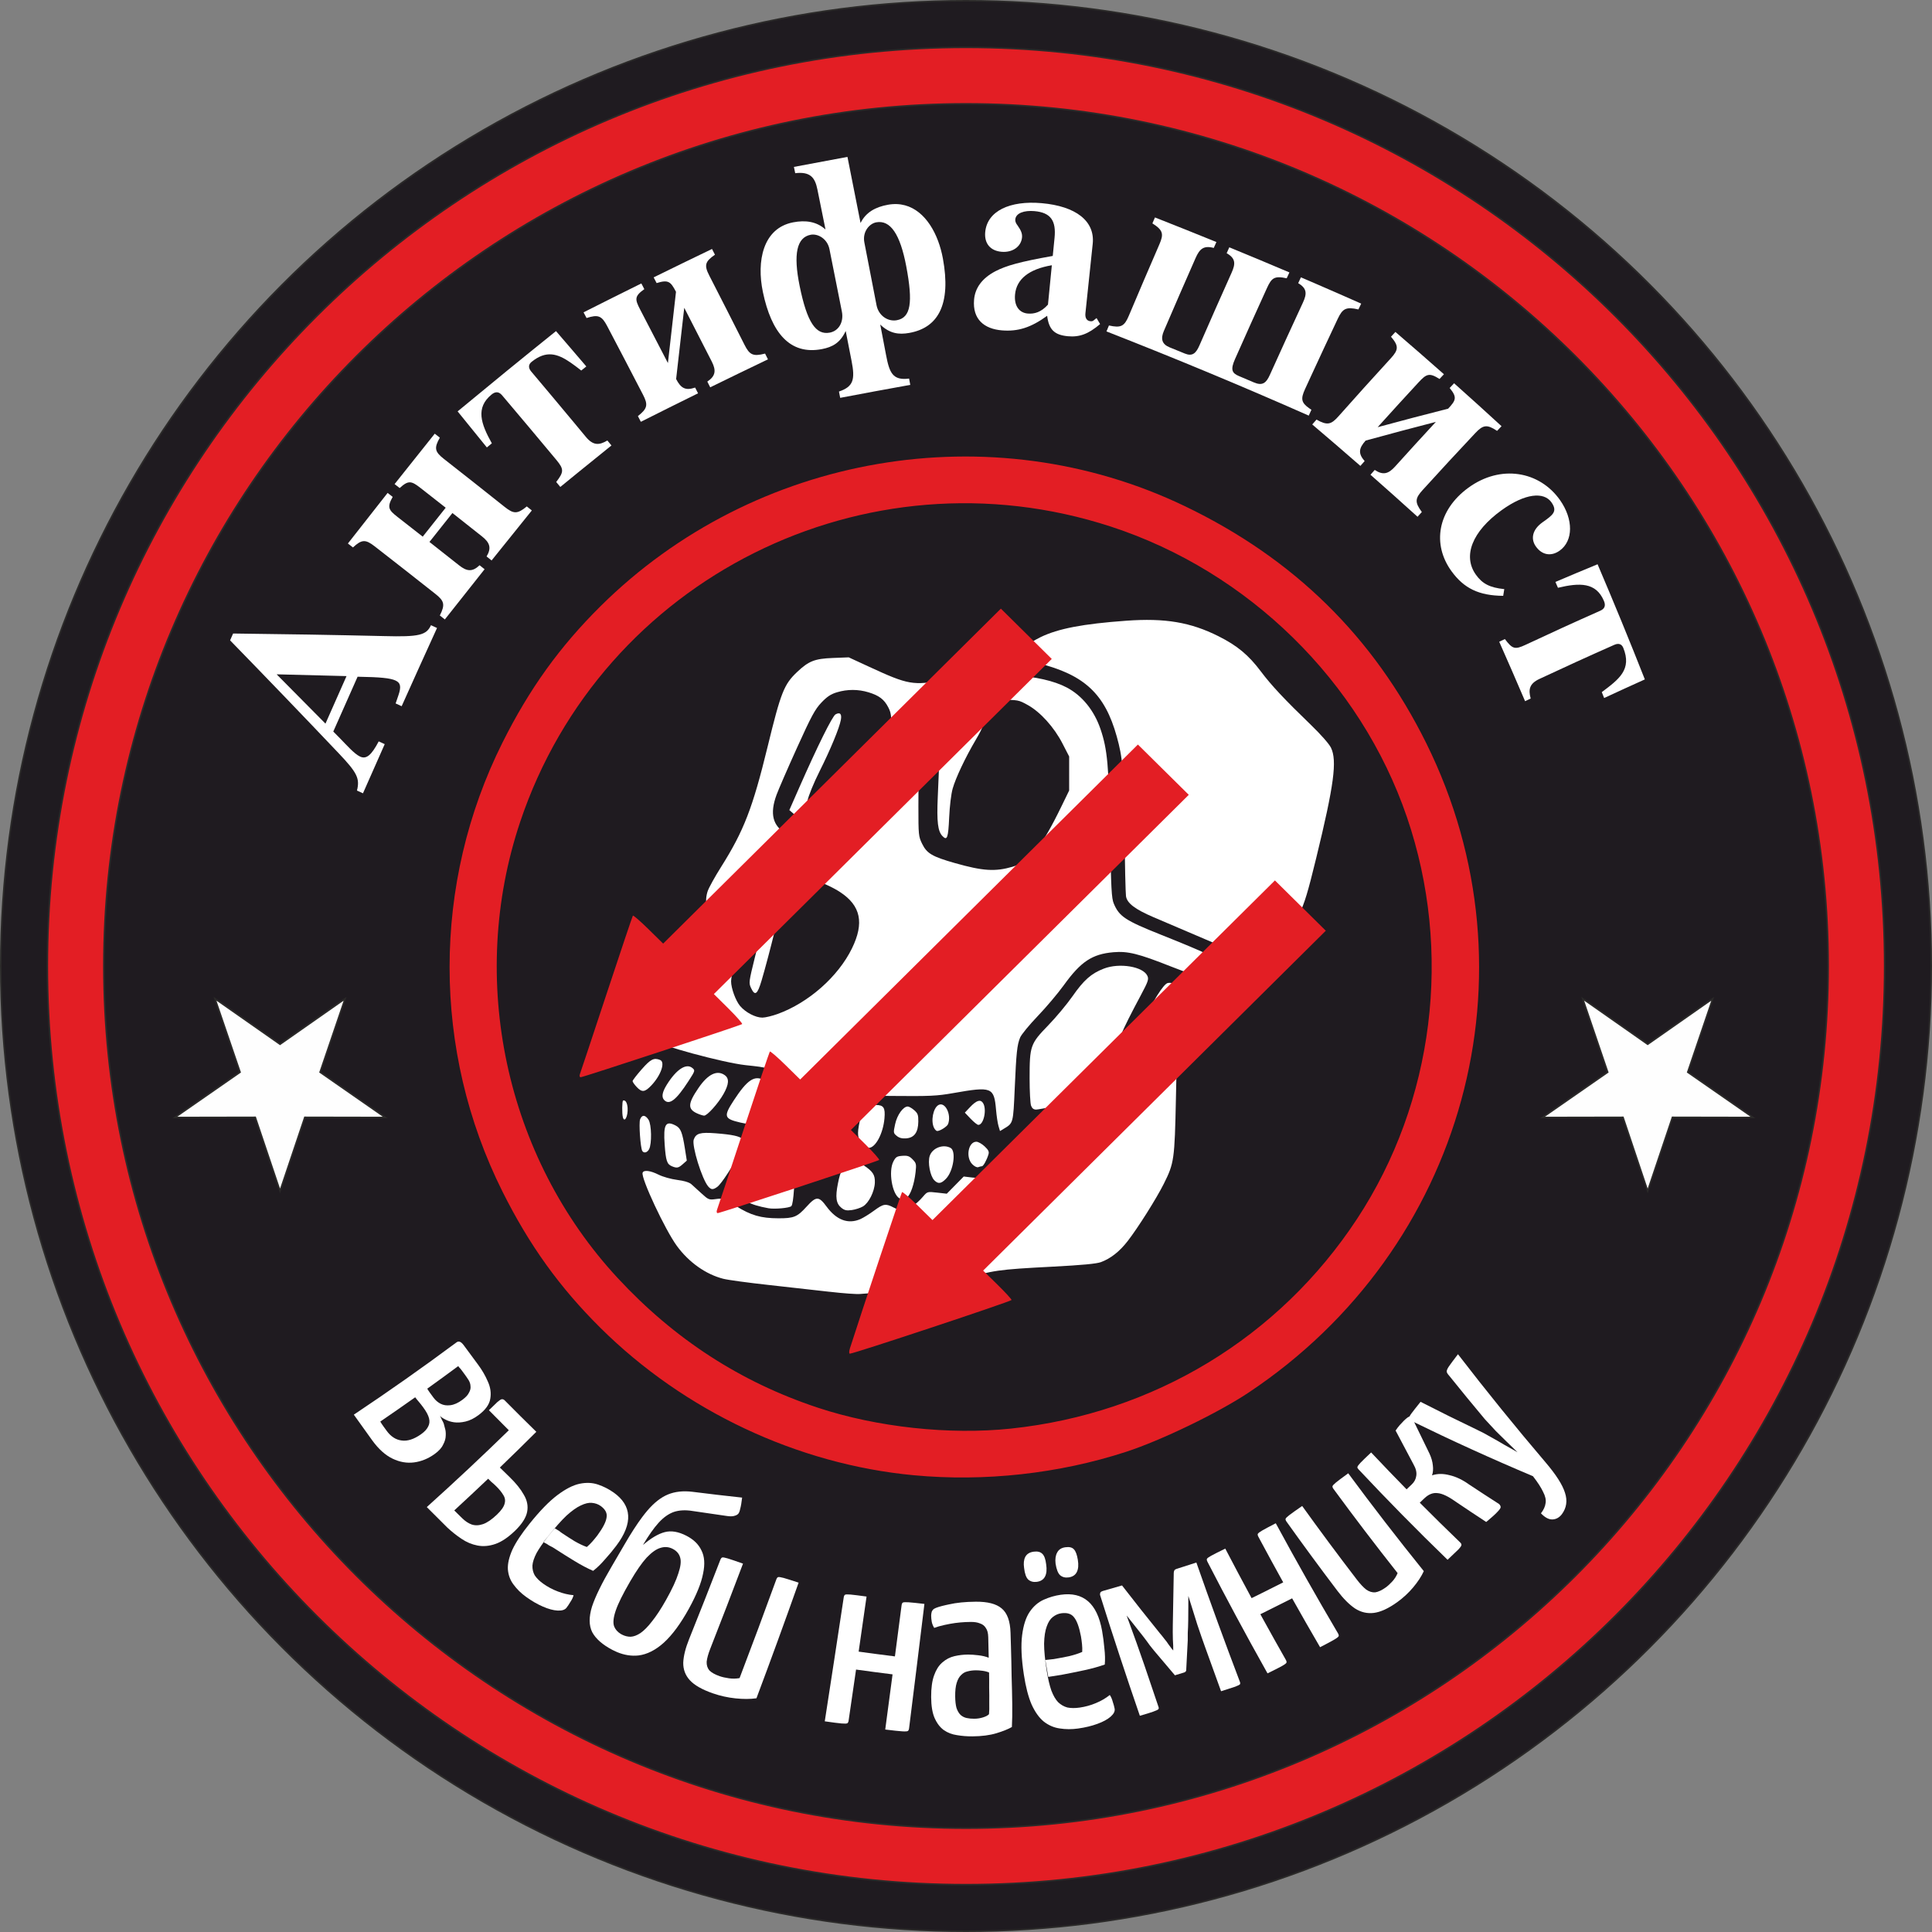 <?xml version="1.0" encoding="UTF-8" standalone="no"?>
<!-- Creator: CorelDRAW X7 -->

<svg
   xml:space="preserve"
   width="250.2mm"
   height="250.2mm"
   version="1.1"
   style="clip-rule:evenodd;fill-rule:evenodd;image-rendering:optimizeQuality;shape-rendering:geometricPrecision;text-rendering:geometricPrecision"
   viewBox="0 0 25020.001 25020.001"
   id="svg890"
   sodipodi:docname="sticker0101.svg"
   inkscape:version="1.3 (0e150ed, 2023-07-21)"
   inkscape:label="textBottom"
   inkscape:export-filename="../../../../../Documents/morethantwo/assets/images/s001.webp"
   inkscape:export-xdpi="57.56115"
   inkscape:export-ydpi="57.56115"
   xmlns:inkscape="http://www.inkscape.org/namespaces/inkscape"
   xmlns:sodipodi="http://sodipodi.sourceforge.net/DTD/sodipodi-0.dtd"
   xmlns="http://www.w3.org/2000/svg"
   xmlns:svg="http://www.w3.org/2000/svg"
   xmlns:rdf="http://www.w3.org/1999/02/22-rdf-syntax-ns#"
   xmlns:cc="http://creativecommons.org/ns#"><rect x="0" y="0" width="25020.001" height="25020.001" fill="#808080" stroke="none"/><sodipodi:namedview
   id="namedview892"
   pagecolor="#505050"
   bordercolor="#eeeeee"
   borderopacity="1"
   inkscape:pageshadow="0"
   inkscape:pageopacity="0"
   inkscape:pagecheckerboard="true"
   inkscape:document-units="mm"
   showgrid="false"
   inkscape:snap-text-baseline="true"
   inkscape:zoom="0.25"
   inkscape:cx="518"
   inkscape:cy="428"
   inkscape:window-width="1440"
   inkscape:window-height="847"
   inkscape:window-x="146"
   inkscape:window-y="74"
   inkscape:window-maximized="0"
   inkscape:current-layer="Слой_x0020_1"
   inkscape:showpageshadow="2"
   inkscape:deskcolor="#d1d1d1" />&#10; <defs
   id="defs877"><inkscape:path-effect
   effect="bend_path"
   id="path-effect4"
   is_visible="true"
   lpeversion="1"
   bendpath="M 3855.282,6937.779 C 10091.107,6279.722 16444.486,5927.889 22680.311,6741.855"
   prop_scale="1"
   scale_y_rel="false"
   vertical="false"
   hide_knot="false"
   bendpath-nodetypes="cc" /><inkscape:path-effect
   effect="bend_path"
   id="path-effect3"
   is_visible="true"
   lpeversion="1"
   bendpath="m 22759.924,12023.709 c 5086.239,1288.784 10632.075,1393.649 15886.849,250.917"
   prop_scale="1"
   scale_y_rel="false"
   vertical="false"
   hide_knot="false"
   bendpath-nodetypes="cc" /><inkscape:path-effect
   effect="offset"
   id="path-effect2"
   is_visible="true"
   lpeversion="1.2"
   linejoin_type="miter"
   unit="mm"
   offset="-0.8"
   miter_limit="4"
   attempt_force_join="false"
   update_on_knot_move="true" /><inkscape:path-effect
   effect="perspective-envelope"
   up_left_point="22759.924,9645.843"
   up_right_point="38201.724,9645.843"
   down_left_point="22759.924,14401.574"
   down_right_point="38201.724,14401.574"
   id="path-effect1"
   is_visible="true"
   lpeversion="1"
   deform_type="perspective"
   horizontal_mirror="false"
   vertical_mirror="false"
   overflow_perspective="false" />&#10;  <style
   type="text/css"
   id="style875">&#10;   <![CDATA[
    .str0 {stroke:#2B2A29;stroke-width:20}
    .fil1 {fill:#FEFEFE}
    .fil2 {fill:#E31E24}
    .fil0 {fill:#1F1B20}
   ]]>&#10;  </style>&#10; <style
   type="text/css"
   id="style824">&#10;   <![CDATA[
    .str0 {stroke:#2B2A29;stroke-width:20}
    .fil1 {fill:#FEFEFE}
    .fil2 {fill:#E31E24}
    .fil0 {fill:#1F1B20}
   ]]>&#10;  </style></defs>&#10; <g
   id="Слой_x0020_1"
   inkscape:label="logo"
   inkscape:groupmode="layer"
   style="display:inline"
   transform="translate(-490,-490)">&#10;  &#10;  <g
   id="_2223391026544"
   style="display:inline"
   inkscape:label="originalLogo">&#10;   <circle
   class="fil0 str0"
   cx="13000"
   cy="13000"
   r="12500"
   id="circle880"
   style="display:inline" />&#10;   &#10;   &#10;   <path
   class="fil2 str0"
   d="m 13000,1835 c 6166,0 11165,4999 11165,11165 0,6166 -4999,11165 -11165,11165 C 6834,24165 1835,19166 1835,13000 1835,6834 6834,1835 13000,1835 Z m 0,-732 c 6571,0 11897,5326 11897,11897 0,6571 -5326,11897 -11897,11897 C 6429,24897 1103,19571 1103,13000 1103,6429 6429,1103 13000,1103 Z"
   id="path886"
   style="display:inline" />&#10;  <g
   inkscape:label="newSkull"
   id="g979"
   style="display:inline"
   transform="matrix(63.953,0,0,65.635,4912.909,4444.433)"><path
     style="fill:#ffffff;stroke-width:0.114;stroke-linecap:round;stroke-linejoin:round;stroke-dashoffset:3.78;paint-order:stroke fill markers"
     d="m 182.253,128.042 c -1.732,-0.618 -4.663,-1.822 -17.837,-7.325 -3.75,-1.567 -5.347,-2.755 -5.566,-4.139 -0.084,-0.533 -0.227,-6.25 -0.318,-12.703 -0.177,-12.567 -0.341,-14.566 -1.547,-18.793 -2.404,-8.425 -6.549,-12.191 -15.944,-14.485 -2.303,-0.562 -4.323,-1.158 -4.488,-1.323 -0.43,-0.43 2.37,-2.562 5.006,-3.811 3.563,-1.688 8.562,-2.621 17.357,-3.239 7.846,-0.551 12.986,0.29 18.653,3.053 3.805,1.855 6.102,3.715 8.606,6.967 2.098,2.724 4.734,5.468 10.171,10.582 1.943,1.828 3.634,3.701 4.005,4.436 1.287,2.554 0.629,7.37 -2.97,21.748 -1.713,6.844 -2.358,8.92 -3.459,11.133 -2.436,4.897 -6.171,8.622 -8.63,8.608 -0.591,-0.004 -1.958,-0.322 -3.039,-0.707 z"
     id="path1290" /><path
     style="fill:#ffffff;stroke-width:0.114;stroke-linecap:round;stroke-linejoin:round;stroke-dashoffset:3.78;paint-order:stroke fill markers"
     d="m 133.036,161.93 c -0.166,-0.542 -0.391,-1.986 -0.499,-3.209 -0.397,-4.46 -0.858,-4.637 -8.617,-3.302 -3.389,0.583 -4.706,0.642 -12.805,0.569 -6.776,-0.061 -9.325,-0.187 -10.222,-0.503 -0.657,-0.232 -3.259,-0.653 -5.783,-0.937 l -4.588,-0.515 -1.885,-1.743 c -2.036,-1.883 -2.018,-1.877 -6.799,-2.374 -4.527,-0.471 -17.925,-4.021 -18.473,-4.895 -0.452,-0.72 0.246,-1.608 6.374,-8.113 2.866,-3.041 5.484,-6.095 5.818,-6.785 0.938,-1.937 0.804,-3.948 -0.465,-7.015 -1.292,-3.122 -1.61,-5.699 -0.933,-7.566 0.254,-0.702 1.455,-2.81 2.667,-4.685 4.647,-7.185 6.412,-11.625 9.463,-23.81 2.682,-10.711 3.313,-12.264 5.974,-14.713 2.345,-2.158 3.552,-2.619 7.222,-2.759 l 3.221,-0.123 4.184,1.883 c 7.891,3.551 8.848,3.713 15.216,2.569 9.703,-1.742 19.574,-1.15 24.726,1.484 3.132,1.601 5.581,4.544 6.873,8.261 1.379,3.966 1.676,7.15 1.922,20.627 0.198,10.852 0.299,12.706 0.749,13.752 1.1,2.558 2.329,3.348 9.634,6.185 8.755,3.401 11.812,4.798 12.091,5.527 0.425,1.108 -1.658,2.941 -3.346,2.945 -0.549,0.001 -3.609,-1.005 -6.8,-2.236 -6.578,-2.538 -8.734,-3.058 -11.648,-2.814 -4.299,0.36 -6.611,1.855 -10.037,6.489 -1.198,1.62 -3.583,4.374 -5.301,6.12 -1.718,1.745 -3.319,3.65 -3.559,4.231 -0.615,1.491 -0.77,2.924 -1.092,10.087 -0.304,6.776 -0.305,6.779 -2.078,7.824 l -0.903,0.532 z M 88.315,139.816 c 6.248,-2.205 12.253,-7.369 15.045,-12.938 2.516,-5.018 1.787,-8.425 -2.376,-11.096 -3.076,-1.974 -8.403,-3.637 -11.853,-3.702 -2.327,-0.043 -3.95,0.687 -5.02,2.26 -0.961,1.412 -5.226,16.941 -5.226,19.029 0,1.367 0.937,3.863 1.833,4.883 1.123,1.279 3.126,2.292 4.514,2.284 0.582,-0.003 1.969,-0.328 3.083,-0.721 z m 47.562,-29.048 c 3.526,-0.998 5.849,-3.792 9.898,-11.901 l 1.568,-3.141 V 92.368 89.011 l -1.353,-2.56 c -1.699,-3.216 -4.469,-6.208 -7.028,-7.592 -1.866,-1.009 -1.954,-1.025 -5.673,-1.028 -3.722,-0.002 -3.809,0.013 -5.85,1.054 -1.593,0.812 -2.204,1.316 -2.645,2.179 -0.758,1.485 -0.723,2.005 0.151,2.224 0.657,0.165 3.166,-0.346 4.49,-0.915 0.933,-0.401 0.611,0.676 -1.003,3.348 -2.136,3.537 -4.059,7.495 -4.681,9.637 -0.307,1.057 -0.602,3.442 -0.708,5.718 -0.186,4.005 -0.404,4.595 -1.348,3.651 -0.948,-0.948 -1.181,-2.817 -0.959,-7.707 0.364,-8.022 0.368,-7.903 -0.221,-8.277 -0.927,-0.588 -2.091,0.358 -2.944,2.393 -0.719,1.714 -0.756,2.092 -0.756,7.697 0,5.682 0.027,5.948 0.756,7.405 0.952,1.904 2.049,2.533 6.641,3.805 5.666,1.569 8.136,1.723 11.664,0.725 z M 100.043,105.015 c 4.313,-0.881 6.627,-1.867 7.708,-3.284 1.353,-1.774 3.47,-12.468 3.565,-18.01 0.048,-2.761 -0.033,-3.337 -0.615,-4.433 -0.823,-1.547 -1.851,-2.305 -3.988,-2.939 -2.082,-0.618 -4.295,-0.62 -6.389,-0.005 -1.248,0.366 -2.005,0.855 -3.158,2.04 -1.294,1.33 -2.016,2.633 -4.927,8.893 -1.876,4.034 -3.744,8.22 -4.151,9.301 -1.408,3.742 -0.785,6.151 1.989,7.682 1.618,0.893 4.745,1.816 5.583,1.647 0.332,-0.067 2.305,-0.469 4.383,-0.893 z"
     id="path1329" /><path
     style="fill:#ffffff;stroke-width:0.114;stroke-linecap:round;stroke-linejoin:round;stroke-dashoffset:3.78;paint-order:stroke fill markers"
     d="m 91.659,100.412 -0.978,-0.823 1.978,-4.383 c 3.694,-8.182 6.734,-14.16 7.375,-14.504 0.911,-0.488 1.301,-0.097 1.08,1.081 -0.304,1.618 -2.104,5.851 -4.328,10.179 -1.18,2.295 -2.22,4.772 -2.44,5.813 -0.499,2.35 -0.943,3.478 -1.368,3.468 -0.188,-0.004 -0.781,-0.379 -1.319,-0.831 z"
     id="path1368" /><path
     style="fill:#ffffff;stroke-width:0.114;stroke-linecap:round;stroke-linejoin:round;stroke-dashoffset:3.78;paint-order:stroke fill markers"
     d="m 82.921,134.682 c -0.473,-0.991 -0.447,-1.191 0.801,-6.12 1.519,-6.001 3.13,-11.214 3.712,-12.009 0.516,-0.705 1.728,-0.416 1.728,0.411 0,1.047 -2.524,11.051 -4.1,16.249 -0.842,2.779 -1.35,3.128 -2.142,1.469 z"
     id="path1407" /><path
     style="fill:#ffffff;stroke-width:0.114;stroke-linecap:round;stroke-linejoin:round;stroke-dashoffset:3.78;paint-order:stroke fill markers"
     d="m 139.629,157.902 c -0.162,-0.426 -0.295,-2.853 -0.295,-5.392 0,-6.397 0.15,-6.814 3.759,-10.438 1.582,-1.589 3.797,-4.175 4.924,-5.747 2.299,-3.21 3.793,-4.495 6.345,-5.457 3.171,-1.196 7.987,-0.411 8.83,1.44 0.3,0.659 0.142,1.109 -1.339,3.812 -4.024,7.342 -4.998,9.594 -5.652,13.061 -0.342,1.816 -0.75,3.827 -0.907,4.469 -0.327,1.341 -1.393,2.458 -2.59,2.714 -5.22,1.115 -11.467,2.315 -12.049,2.315 -0.507,0 -0.822,-0.238 -1.026,-0.775 z"
     id="path1446" /><path
     style="fill:#ffffff;stroke-width:0.114;stroke-linecap:round;stroke-linejoin:round;stroke-dashoffset:3.78;paint-order:stroke fill markers"
     d="m 98.834,194.632 c -2.743,-0.311 -8.319,-0.92 -12.392,-1.352 -4.073,-0.432 -8.185,-0.978 -9.138,-1.215 -3.529,-0.874 -6.961,-3.242 -9.398,-6.484 -2.379,-3.165 -7.304,-13.414 -6.937,-14.437 0.215,-0.599 1.556,-0.442 3.229,0.377 0.86,0.421 2.525,0.878 3.763,1.033 1.413,0.177 2.457,0.484 2.87,0.844 0.358,0.311 1.298,1.143 2.09,1.848 1.384,1.233 1.496,1.275 2.911,1.087 1.391,-0.185 1.611,-0.109 4.058,1.386 2.993,1.829 5.042,2.405 8.574,2.412 3.14,0.006 3.815,-0.265 5.691,-2.281 1.965,-2.111 2.49,-2.117 4.056,-0.043 2.019,2.675 4.358,3.528 6.834,2.493 0.579,-0.242 1.821,-0.99 2.76,-1.662 1.945,-1.393 2.379,-1.459 4.027,-0.618 0.652,0.332 1.51,0.604 1.907,0.604 0.846,0 2.699,-1.276 3.987,-2.744 0.907,-1.034 0.907,-1.034 2.871,-0.817 l 1.965,0.217 1.716,-1.697 1.716,-1.697 1.687,0.198 c 2.343,0.275 3.471,-0.249 4.546,-2.114 2.189,-3.797 5.252,-6.642 8.551,-7.943 0.831,-0.327 3.872,-1.085 6.759,-1.684 6.014,-1.247 8.624,-2.306 9.606,-3.894 0.62,-1.004 0.924,-2.076 2.143,-7.561 0.479,-2.156 1.155,-3.963 2.43,-6.498 2.614,-5.198 4.71,-8.46 5.575,-8.677 1.354,-0.34 5.72,1.565 6.063,2.646 0.112,0.353 -0.167,1.104 -0.741,1.995 -3.481,5.411 -3.362,4.823 -3.649,18.053 -0.264,12.181 -0.358,12.828 -2.46,16.926 -1.479,2.882 -5.193,8.621 -7.291,11.266 -1.65,2.08 -3.457,3.469 -5.442,4.182 -0.896,0.322 -3.86,0.593 -9.751,0.891 -11.178,0.566 -12.251,0.717 -18.302,2.579 -4.547,1.399 -8.788,2.11 -14.341,2.405 -2.826,0.15 -5.682,0.333 -6.347,0.406 -0.665,0.073 -3.453,-0.122 -6.196,-0.434 z"
     id="path1485" /><path
     style="fill:#ffffff;stroke-width:0.114;stroke-linecap:round;stroke-linejoin:round;stroke-dashoffset:3.78;paint-order:stroke fill markers"
     d="m 86.442,178.145 c -3.916,-0.681 -5.759,-1.711 -6.191,-3.458 -0.218,-0.884 1.955,-4.658 6.287,-10.919 3.112,-4.498 4.295,-5.927 4.631,-5.596 0.929,0.913 0.852,18.623 -0.084,19.559 -0.364,0.364 -3.383,0.634 -4.643,0.415 z"
     id="path1524" /><path
     style="fill:#ffffff;stroke-width:0.114;stroke-linecap:round;stroke-linejoin:round;stroke-dashoffset:3.78;paint-order:stroke fill markers"
     d="m 101.216,178.06 c -1.078,-0.851 -1.255,-2.084 -0.692,-4.824 0.545,-2.65 0.903,-3.161 2.692,-3.845 1.257,-0.48 1.313,-0.474 2.457,0.252 1.916,1.217 2.384,1.914 2.324,3.459 -0.068,1.746 -1.219,3.991 -2.402,4.682 -0.506,0.295 -1.52,0.619 -2.254,0.719 -1.072,0.146 -1.489,0.059 -2.125,-0.443 z"
     id="path1563" /><path
     style="fill:#ffffff;stroke-width:0.114;stroke-linecap:round;stroke-linejoin:round;stroke-dashoffset:3.78;paint-order:stroke fill markers"
     d="m 95.541,172.166 c -0.915,-1.103 -2.296,-8.095 -2.002,-10.136 0.11,-0.763 0.525,-2.107 0.922,-2.985 0.56,-1.239 0.962,-1.698 1.791,-2.044 2.5,-1.045 5.604,0.669 5.604,3.094 0,2.774 -2.408,8.796 -4.539,11.352 -1.037,1.244 -1.264,1.336 -1.776,0.719 z"
     id="path1602" /><path
     style="fill:#ffffff;stroke-width:0.114;stroke-linecap:round;stroke-linejoin:round;stroke-dashoffset:3.78;paint-order:stroke fill markers"
     d="m 105.46,165.35 c -0.986,-0.986 -1.085,-1.772 -0.543,-4.301 0.455,-2.123 1.592,-3.278 3.226,-3.278 1.644,0 1.993,0.517 1.798,2.666 -0.271,2.987 -1.817,5.797 -3.188,5.797 -0.225,0 -0.807,-0.398 -1.293,-0.883 z"
     id="path1641" /><path
     style="fill:#ffffff;stroke-width:0.114;stroke-linecap:round;stroke-linejoin:round;stroke-dashoffset:3.78;paint-order:stroke fill markers"
     d="m 112.429,163.872 c -0.694,-0.562 -0.703,-0.626 -0.319,-2.34 0.405,-1.809 1.622,-3.459 2.552,-3.459 0.253,0 0.841,0.328 1.308,0.73 0.731,0.629 0.845,0.943 0.826,2.274 -0.03,2.099 -0.822,3.16 -2.45,3.282 -0.836,0.063 -1.42,-0.086 -1.916,-0.487 z"
     id="path1680" /><path
     style="fill:#ffffff;stroke-width:0.114;stroke-linecap:round;stroke-linejoin:round;stroke-dashoffset:3.78;paint-order:stroke fill markers"
     d="m 120.001,162.324 c -0.72,-1.345 -0.211,-3.961 0.884,-4.547 1.33,-0.712 2.664,1.872 1.94,3.758 -0.186,0.484 -1.613,1.374 -2.205,1.374 -0.169,0 -0.447,-0.263 -0.619,-0.585 z"
     id="path1719" /><path
     style="fill:#ffffff;stroke-width:0.114;stroke-linecap:round;stroke-linejoin:round;stroke-dashoffset:3.78;paint-order:stroke fill markers"
     d="m 127.397,160.492 -1.179,-1.208 1.024,-1.057 c 1.302,-1.343 2.096,-1.612 2.625,-0.889 0.865,1.183 0.198,4.362 -0.915,4.362 -0.206,0 -0.906,-0.544 -1.554,-1.208 z"
     id="path1758" /><path
     style="fill:#ffffff;stroke-width:0.114;stroke-linecap:round;stroke-linejoin:round;stroke-dashoffset:3.78;paint-order:stroke fill markers"
     d="m 127.711,169.448 c -1.371,-1.371 -0.789,-4.423 0.843,-4.423 0.369,0 1.118,0.409 1.665,0.908 0.776,0.709 0.948,1.057 0.785,1.587 -0.345,1.119 -1.037,2.341 -1.325,2.341 -0.148,0 -0.479,0.08 -0.734,0.178 -0.274,0.105 -0.78,-0.137 -1.234,-0.591 z"
     id="path1797" /><path
     style="fill:#ffffff;stroke-width:0.114;stroke-linecap:round;stroke-linejoin:round;stroke-dashoffset:3.78;paint-order:stroke fill markers"
     d="m 120.022,172.613 c -0.829,-0.829 -1.343,-3.491 -0.921,-4.771 0.523,-1.583 2.714,-2.41 4.233,-1.598 1.173,0.628 0.567,4.587 -0.932,6.086 -1.001,1.001 -1.592,1.071 -2.381,0.282 z"
     id="path1836" /><path
     style="fill:#ffffff;stroke-width:0.114;stroke-linecap:round;stroke-linejoin:round;stroke-dashoffset:3.78;paint-order:stroke fill markers"
     d="m 112.963,176.184 c -1.478,-0.861 -2.233,-5.297 -1.229,-7.23 0.479,-0.923 0.712,-1.07 1.83,-1.151 1.052,-0.076 1.423,0.05 2.079,0.705 0.735,0.735 0.782,0.932 0.602,2.511 -0.274,2.394 -1.022,4.502 -1.786,5.037 -0.755,0.529 -0.799,0.533 -1.495,0.127 z"
     id="path1875" /><path
     style="fill:#ffffff;stroke-width:0.114;stroke-linecap:round;stroke-linejoin:round;stroke-dashoffset:3.78;paint-order:stroke fill markers"
     d="m 74.269,173.865 c -1.263,-1.395 -3.392,-8.104 -2.945,-9.279 0.467,-1.228 1.307,-1.463 4.406,-1.23 3.4,0.255 4.911,0.574 5.497,1.16 0.388,0.388 0.326,0.686 -0.508,2.432 -1.186,2.484 -3.774,6.382 -4.64,6.989 -0.844,0.591 -1.223,0.576 -1.809,-0.072 z"
     id="path1914" /><path
     style="fill:#ffffff;stroke-width:0.114;stroke-linecap:round;stroke-linejoin:round;stroke-dashoffset:3.78;paint-order:stroke fill markers"
     d="m 80.73,161.231 c -3.292,-0.745 -3.422,-1.2 -1.264,-4.417 2.674,-3.985 4.143,-4.948 6.043,-3.961 2.691,1.397 2.869,6.137 0.302,8.017 -1.05,0.769 -2.747,0.89 -5.081,0.362 z"
     id="path1953" /><path
     style="fill:#ffffff;stroke-width:0.114;stroke-linecap:round;stroke-linejoin:round;stroke-dashoffset:3.78;paint-order:stroke fill markers"
     d="m 72.033,159.446 c -1.98,-0.861 -1.925,-1.931 0.256,-5.041 1.91,-2.722 3.767,-3.599 5.32,-2.511 0.926,0.649 0.851,1.776 -0.245,3.688 -1.061,1.849 -3.32,4.31 -3.942,4.292 -0.236,-0.007 -0.861,-0.199 -1.388,-0.429 z"
     id="path1992" /><path
     style="fill:#ffffff;stroke-width:0.114;stroke-linecap:round;stroke-linejoin:round;stroke-dashoffset:3.78;paint-order:stroke fill markers"
     d="m 65.345,156.804 c -0.584,-0.584 -0.423,-1.54 0.508,-3.008 1.93,-3.043 3.954,-4.334 5.196,-3.315 0.585,0.48 0.569,0.531 -0.809,2.606 -2.463,3.708 -3.851,4.762 -4.895,3.718 z"
     id="path2031" /><path
     style="fill:#ffffff;stroke-width:0.114;stroke-linecap:round;stroke-linejoin:round;stroke-dashoffset:3.78;paint-order:stroke fill markers"
     d="m 59.75,154.203 c -0.447,-0.466 -0.812,-0.978 -0.812,-1.138 0,-0.159 0.827,-1.206 1.838,-2.326 1.815,-2.011 2.469,-2.336 3.729,-1.852 1.1,0.422 0.185,3.019 -1.772,5.03 -1.319,1.355 -1.904,1.411 -2.982,0.286 z"
     id="path2070" /><path
     style="fill:#ffffff;stroke-width:0.114;stroke-linecap:round;stroke-linejoin:round;stroke-dashoffset:3.78;paint-order:stroke fill markers"
     d=""
     id="path2109" /><path
     style="fill:#ffffff;stroke-width:0.114;stroke-linecap:round;stroke-linejoin:round;stroke-dashoffset:3.78;paint-order:stroke fill markers"
     d="m 66.891,169.859 c -0.988,-0.398 -1.219,-1.074 -1.456,-4.263 -0.298,-4.005 0.19,-4.818 2.25,-3.753 1,0.517 1.334,1.339 1.853,4.558 l 0.379,2.349 -0.822,0.707 c -0.884,0.76 -1.181,0.815 -2.204,0.403 z"
     id="path2148" /><path
     style="display:inline;fill:#ffffff;stroke-width:0.114;stroke-linecap:round;stroke-linejoin:round;stroke-dashoffset:3.78;paint-order:stroke fill markers"
     d="m 60.901,166.837 c -0.374,-0.606 -0.722,-5.484 -0.444,-6.218 0.365,-0.959 1.057,-0.93 1.713,0.072 0.614,0.937 0.689,4.729 0.114,5.802 -0.365,0.682 -1.067,0.856 -1.384,0.344 z"
     id="path2187" /><path
     style="display:inline;fill:#ffffff;stroke-width:0.066;stroke-linecap:round;stroke-linejoin:round;stroke-dashoffset:3.78;paint-order:stroke fill markers"
     d="m 56.972,160.191 c -0.199,-0.725 -0.165,-3.223 0.044,-3.294 0.467,-0.159 0.839,0.431 0.912,1.448 0.117,1.613 -0.627,3.048 -0.957,1.846 z"
     id="path2226" /></g><path
   class="fil1 str0"
   d="m 21827.961,15913.264 320.595,-953.43 1042.458,2.001 -844.443,-586.651 323.737,-951.429 -842.347,589.647 -841.3,-589.647 323.737,951.429 -844.442,586.651 1042.458,-2.001 z m -17711.305,0 320.595,-953.43 1041.41,2.001 -843.396,-586.651 323.738,-951.429 -842.348,589.647 -842.348,-589.647 324.786,951.429 -844.443,586.651 1041.41,-2.001 z"
   id="path2764"
   style="display:inline"
   sodipodi:nodetypes="cccccccccccccccccccccc"
   inkscape:label="stars" /></g><g
   aria-label="въеби наёмнику"
   id="text2158"
   style="font-size:3351.39px;line-height:1.25;font-family:'Yanone Kaffeesatz';-inkscape-font-specification:'Yanone Kaffeesatz, @wght=400';font-variation-settings:'wght' 400;display:inline;fill:#ffffff;stroke-width:26.458"
   transform="rotate(3.057,-119130.7,-317672.13)"
   inkscape:label="textBottom"
   inkscape:path-effect="#path-effect3"><path
     d="m 22839.846,11707.875 c 437.806,-327.056 863.892,-662.703 1278.242,-1006.246 11.985,-9.938 24.881,-13.443 38.704,-10.52 16.934,3.224 36.567,18.595 59.004,46.104 64.505,79.089 129.55,157.986 195.13,236.688 55.6,66.725 101.775,137.21 138.439,211.584 38.367,72.923 53.19,147.013 44.022,222.364 -7.452,73.855 -53.896,147.105 -140.121,219.086 -55.191,46.074 -110.167,76.978 -164.775,92.718 -54.604,15.738 -104.426,21.464 -149.319,17.243 -41.687,-3.92 -79.605,-13.915 -113.687,-29.944 -32.625,-14.298 -56.337,-28.574 -71.138,-42.755 9.852,15.277 18.845,31.257 26.979,47.942 11.34,17.003 20.369,32.973 27.077,47.922 5.252,13.223 11.524,32.879 18.858,59.001 10.547,26.427 15.733,58.686 15.539,96.77 1.561,36.662 -7.682,76.271 -27.835,118.773 -16.913,42.808 -51.811,85.5 -104.888,127.85 -79.627,63.536 -165.764,103.941 -258.159,121.063 -92.377,17.119 -186.362,5.88 -281.263,-33.764 -94.887,-39.637 -186.767,-113.594 -274.555,-221.746 -86.351,-106.382 -171.772,-213.097 -256.254,-320.133 z m 436.563,186.988 c 57.511,70.581 124.008,108.614 198.851,113.931 76.299,7.075 159.084,-24.357 247.632,-94.414 42.499,-33.623 71.096,-68.002 85.912,-102.998 16.275,-33.266 18.194,-69.605 5.91,-109.015 -12.29,-39.427 -40.063,-85.191 -83.12,-137.493 -21.526,-26.147 -42.436,-49.868 -62.759,-71.166 -18.891,-19.55 -34.732,-37.203 -47.532,-52.93 -143.528,113.635 -288.389,226.34 -434.581,338.09 12.472,19.054 27.296,39.187 44.483,60.383 18.407,22.701 33.916,41.759 45.204,55.612 z m 494.977,-573.637 c 12.46,18.81 25.821,36.911 40.082,54.301 15.687,19.129 31.405,38.247 47.154,57.354 27.203,33.002 59.346,57.737 96.364,74.159 37.016,16.422 78.489,20.518 124.277,12.238 48.976,-7.973 100.379,-34.073 154.006,-78.329 41.511,-34.258 68.345,-66.771 80.62,-97.386 15.448,-30.339 20.368,-59.25 14.842,-86.708 -2.367,-27.179 -12.751,-53.486 -31.105,-78.946 -18.355,-25.46 -37.519,-50.221 -57.493,-74.286 -12.839,-15.47 -25.658,-30.948 -38.457,-46.434 -11.377,-13.765 -22.175,-25.101 -32.406,-34.01 -8.511,-10.332 -12.76,-15.501 -12.76,-15.501 -127.276,105.261 -255.651,209.784 -385.124,313.548 z"
     style="font-size:3351.39px"
     id="path6185"
     inkscape:original-d="m 22759.924,11697.92 1004.346,-1273.738 q 14.525,-18.422 35.984,-18.573 26.166,-0.708 68.273,32.493 l 242.115,190.909 q 102.636,80.929 178.701,179.317 78.141,95.757 86.792,209.277 10.727,110.887 -93.028,242.472 -66.403,84.214 -140.447,123.992 -74.044,39.778 -139.939,47.57 -61.188,7.236 -115.189,-5.469 -51.37,-10.629 -77.13,-26.673 18.978,19.232 35.882,41.096 21.61,21.308 35.882,41.097 11.64,17.714 30.213,53.698 23.28,35.428 34.666,91.353 13.461,53.293 -2.281,121.971 -11.035,68.122 -73.288,147.072 -93.379,118.426 -218.084,173.741 -124.706,55.314 -270.919,29.65 -146.213,-25.663 -306.746,-152.243 z m 455.391,77.395 q 105.268,83.004 212.967,65.495 110.331,-15.433 214.086,-147.018 49.802,-63.16 59.875,-119.236 12.705,-54.001 -17.508,-107.7 -30.213,-53.698 -109.164,-115.951 -39.476,-31.127 -75.763,-55.471 -33.655,-22.27 -57.34,-40.945 l -338.241,428.965 q 24.242,23.383 55.822,48.284 34.212,26.976 55.266,43.577 z m 345.433,-670.833 q 24.242,23.383 50.559,44.134 28.948,22.826 57.897,45.652 50.002,39.427 108.71,51.575 58.708,12.148 122.376,-14.472 68.376,-27.176 132.704,-108.758 49.802,-63.161 58.356,-111.899 13.262,-49.294 -3.237,-87.91 -11.791,-39.173 -46.559,-70.856 -34.769,-31.683 -71.613,-60.734 -23.685,-18.676 -47.37,-37.352 -21.054,-16.601 -38.919,-26.419 -15.79,-12.451 -15.79,-12.451 z" /><path
     d="m 23847.21,12852.655 c 344.628,-345.171 680.515,-695.382 1007.675,-1050.26 -91.101,-81.423 -181.519,-163.221 -271.244,-245.385 46.366,-49.605 83.552,-89.671 105.306,-113.144 24.487,-23.118 42.215,-35.708 53.262,-37.748 14.218,-2.17 27.124,2.032 38.74,12.61 141.881,129.203 285.49,257.487 430.797,384.819 -147.196,163.367 -296.207,325.79 -447.034,487.233 44.61,39.342 89.378,78.595 134.303,117.759 84.679,73.818 149.344,145.847 193.719,216.534 47.632,70.489 66.242,144.015 55.318,220.715 -10.916,76.636 -58.507,160.939 -143.562,252.203 -85.081,91.292 -167.033,152.752 -245.372,184.45 -78.334,31.697 -154.959,42.428 -229.498,32.227 -74.538,-10.202 -145.798,-35.823 -213.488,-76.801 -65.929,-39.439 -128.565,-83.909 -187.84,-133.357 -94.385,-83.563 -188.082,-167.518 -281.082,-251.855 z m 464.68,119.012 c 41.882,36.905 84.115,61.839 126.54,74.798 45.758,12.858 94.776,8.877 146.848,-11.98 52.068,-20.856 110.146,-65.036 173.899,-132.615 54.411,-57.674 85.095,-107.42 92.343,-148.921 9.003,-40.02 0.856,-76.907 -24.292,-110.692 -23.611,-35.445 -57.079,-72.055 -100.337,-109.944 -22.495,-19.701 -43.122,-36.325 -61.922,-49.869 -3.55,-3.126 -40.383,-35.628 -43.933,-38.753 -137.244,145.23 -275.968,289.652 -416.175,433.24 -4.359,-3.876 48.665,43.198 44.306,39.322 19.098,16.918 40.072,35.456 62.723,55.414 z"
     style="font-size:3351.39px"
     id="path6187"
     inkscape:original-d="m 23951.695,12583.766 752.618,-1228.954 -308.667,-189.03 q 54.258,-88.599 80.513,-131.469 29.112,-41.121 44.687,-47.302 20.183,-7.289 40.19,4.963 l 488.723,299.297 -343.054,560.174 148.618,91.015 q 140.044,85.763 220.822,178.461 85.386,91.59 88.931,207.729 3.544,116.138 -92.721,273.33 -96.265,157.191 -196.895,225.252 -100.629,68.061 -206.443,73.999 -105.814,5.937 -210.63,-34.674 -101.959,-38.86 -198.025,-93.761 z m 453.874,22.51 q 68.593,42.007 131.181,48.897 67.197,5.783 134.284,-39.591 67.086,-45.374 138.847,-162.553 61.26,-100.031 60.684,-163.263 2.282,-61.481 -42.161,-104.418 -42.693,-45.795 -114.144,-89.552 -37.155,-22.753 -67.485,-37.398 -28.581,-17.503 -48.587,-29.755 l -309.799,505.872 q 20.007,12.252 48.587,29.755 31.438,19.253 68.593,42.006 z" /><path
     d="m 25193.844,13945.596 c -68.177,-43.767 -125.431,-94.313 -171.748,-151.479 -45.676,-54.053 -73.398,-118.225 -83.321,-192.419 -7.951,-72.924 7.231,-159.001 45.114,-258.49 39.877,-98.274 108.252,-213.735 204.424,-347.47 123.762,-172.104 236.259,-301.277 338.672,-387.338 102.403,-86.054 195.655,-140.41 280.562,-162.889 84.898,-22.477 164.253,-23.287 238.535,-2.317 74.277,20.968 143.344,51.624 207.368,92.064 122.182,77.176 190.334,172.25 203.578,286.243 13.225,113.827 -30.027,247.183 -131.717,398.876 -41.443,61.821 -87.307,123.622 -137.65,185.335 -48.352,62.947 -96.838,115.244 -145.379,156.896 -76.985,-29.046 -159.297,-67.039 -246.641,-114.064 -87.334,-47.02 -169.786,-92.821 -247.321,-137.242 -76.249,-46.277 -73.298,-31.901 -122.073,-64.219 -15.674,-7.264 -31.339,-14.539 -46.996,-21.825 45.335,-62.528 90.475,-125.14 135.421,-187.835 19.709,10.579 39.435,21.141 59.176,31.686 18.592,12.015 14.669,9.767 12.699,8.788 -1.971,-0.98 -1.995,-0.685 24.46,16.361 56.166,33.505 113.128,65.95 170.874,97.323 60.995,30.767 115.217,52.969 162.457,66.679 23.835,-22.304 46.925,-47.734 69.268,-76.289 22.341,-28.551 42.38,-55.887 60.129,-81.984 66.457,-101.847 101.452,-180.989 105.59,-236.762 7.36,-56.504 -21.276,-104.977 -85.533,-145.71 -33.112,-20.99 -71.483,-32.087 -115.214,-33.346 -40.527,-1.878 -87.618,11.986 -141.494,41.512 -52.61,27.675 -111.936,75.035 -178.335,142.01 -64.475,68.256 -138.16,161.289 -221.711,279.111 -61.374,86.548 -107.671,161.272 -138.682,224.628 -29.023,64.601 -43.979,119.488 -44.694,164.804 1.265,46.583 13.472,88.122 36.697,124.596 26.532,35.913 64.757,69.869 114.714,101.741 59.95,38.247 124.358,68.342 193.099,90.211 70.748,23.134 140.157,35.795 208.037,38.01 -5.5,28.521 -17.635,58.257 -36.452,89.175 -15.496,30.32 -31.086,56.595 -46.766,78.826 -19.595,27.781 -57.189,41.782 -112.758,41.809 -55.555,0.03 -120.394,-13.834 -194.234,-41.727 -71.822,-26.619 -145.962,-64.368 -222.155,-113.279 z"
     style="font-size:3351.39px"
     id="path6189"
     sodipodi:nodetypes="scccsssssssccscsccccccsccscccscccscccsscs"
     inkscape:original-d="m 25382.549,13404.816 c -68.972,-31.836 -129.205,-71.942 -180.699,-120.319 -50.402,-45.411 -86.213,-103.774 -107.433,-175.089 -19.191,-70.378 -19.422,-157.843 -0.693,-262.394 20.758,-103.615 65.314,-229.465 133.668,-377.552 88.017,-190.687 173.926,-336.823 257.727,-438.407 83.801,-101.584 164.636,-170.086 242.505,-205.506 77.869,-35.42 153.942,-48.291 228.221,-38.614 74.278,9.677 144.889,29.966 211.832,60.866 127.801,58.991 205.431,144.039 232.892,255.146 27.461,111.107 3.269,248.818 -72.576,413.133 -30.9,66.943 -65.779,134.511 -104.637,202.702 -36.829,69.128 -74.985,127.801 -114.467,176.018 -75.526,-17.636 -157.294,-43.075 -245.304,-76.316 -88.009,-33.241 -171.494,-65.624 -250.453,-97.148 -78.022,-33.553 -73.118,-19.785 -123.582,-43.729 l -47.208,-13.846 97.729,-207.37 60.383,21.783 c 38.543,17.791 -16.104,-6.359 38.668,18.923 57.737,24.189 115.942,47.364 174.615,69.525 61.638,21.068 115.552,34.88 161.742,41.436 19.195,-25.591 37.297,-54.147 54.307,-85.668 17.01,-31.521 32.07,-61.482 45.179,-89.882 48.535,-110.48 70.93,-193.653 67.187,-249.518 -0.779,-56.957 -34.64,-100.886 -101.583,-131.785 -34.486,-15.918 -72.639,-21.225 -114.46,-15.921 -38.856,4.212 -81.692,25.043 -128.507,62.492 -45.879,35.421 -95.114,91.441 -147.705,168.059 -50.562,77.553 -105.806,181.245 -165.733,311.074 -44.009,95.344 -75.455,176.8 -94.339,244.368 -16.855,68.504 -22.085,125.149 -15.689,169.935 8.425,45.722 26.136,84.656 53.131,116.803 29.96,31.055 70.297,58.286 121.012,81.695 60.857,28.091 124.446,47.599 190.766,58.524 68.348,11.862 133.888,13.815 196.619,5.859 -1.093,29.025 -8.116,60.234 -21.069,93.628 -9.989,32.301 -20.601,60.624 -31.837,84.967 -14.045,30.429 -46.426,49.933 -97.141,58.514 -50.716,8.581 -111.809,4.989 -183.278,-10.774 -69.441,-14.827 -142.704,-40.031 -219.79,-75.612 z" /><path
     d="m 26347.511,14572.036 c -132.202,-60.31 -223.715,-132.713 -274.786,-216.276 -47.866,-84.596 -54.314,-194.681 -20.267,-330.447 37.339,-137.013 113.636,-314.225 227.512,-534.113 50.145,-96.827 99.982,-193.753 149.513,-290.776 75.439,-147.775 145.645,-270.519 211.033,-368.216 20.478,-30.596 40.482,-58.733 60.023,-84.408 81.922,-107.641 167.427,-182.626 256.902,-225.007 89.505,-42.396 194.133,-59.363 314.441,-51.352 215.478,15.65 431.025,29.263 646.602,40.848 -3.907,64.225 -9.616,112.982 -17.174,146.344 -4.523,32.219 -12.135,54.557 -22.854,67.021 -10.718,12.462 -27.782,22.187 -51.202,29.146 -21.3,7.872 -53.793,9.685 -97.411,5.337 -146.343,-12.455 -292.619,-25.839 -438.818,-40.153 -94.4,-10.62 -176.226,-2.439 -245.831,24.822 -67.489,28.216 -130.44,78.161 -189.024,149.894 -58.588,71.736 -120.984,171.372 -187.546,298.862 99.768,-94.722 190.586,-155.285 273.306,-181.53 82.727,-26.245 176.605,-15.433 282.573,32.131 95.362,42.803 163.549,102.392 204.522,179.259 44.038,75.72 56.519,175.459 36.785,299.104 -16.595,122.404 -69.298,277.442 -159.43,463.686 -96.1,198.576 -196.021,350.22 -299.25,455.017 -102.2,102.754 -208.994,164.096 -319.606,183.933 -90.4,14.706 -183.592,5.247 -279.027,-28.44 -20.23,-7.139 -40.561,-15.368 -60.986,-24.686 z m 110.903,-205.61 c 37.26,16.973 75.418,24.381 114.383,22.215 39.994,-4.172 81.747,-22.429 125.124,-54.787 44.397,-34.367 91.356,-87.35 140.683,-158.974 52.522,-72.66 107.816,-167.487 165.626,-284.503 72.7,-147.154 119.791,-265.455 141.889,-353.813 25.26,-89.541 29.549,-157.722 13.178,-204.364 -15.402,-48.699 -49.72,-84.982 -102.909,-109.019 -51.07,-23.079 -103.461,-24.738 -157.462,-4.996 -53.009,17.727 -110.587,62.9 -173.121,135.46 -58.972,71.798 -123.959,177.317 -195.473,316.519 0,0 0,0 0,0 -1.744,3.395 -3.492,6.81 -5.244,10.245 -81.845,160.478 -136.213,286.087 -162.443,378.29 -26.182,92.033 -29.76,161.013 -10.413,207.114 17.794,38.49 47.045,68.979 87.761,91.383 0,0 0,0 0,0 5.9,3.247 12.04,6.324 18.421,9.23 z"
     style="font-size:3351.39px"
     id="path6191"
     inkscape:original-d="m 26518.495,13852.387 q -190.797,-63.491 -276.698,-176.846 -81.663,-115.477 -61.633,-324.269 24.268,-210.913 140.669,-560.707 l 102.644,-308.454 q 102.645,-308.455 200.057,-484.432 97.413,-175.976 219.25,-255.523 121.836,-79.547 297.759,-88.115 l 630.569,-26.815 q 3.229,96.44 -3.104,147.314 -2.095,48.752 -15.862,68.895 -13.768,20.143 -46.614,33.937 -29.667,14.853 -93.256,14.885 l -426.037,6.575 q -137.774,0.07 -233.13,53.108 -92.175,54.097 -163.122,171.771 -70.947,117.674 -141.851,320.133 123.916,-160.093 237.287,-214.201 113.371,-54.107 272.369,-1.198 143.097,47.619 213.099,155.683 74.24,105.943 64.797,293.532 -5.205,185.468 -102.558,478.023 -103.703,311.635 -228.671,485.506 -123.91,170.691 -271.198,220.577 -146.229,46.705 -314.766,-9.379 z m 76.195,-218.358 q 54.059,17.989 107.044,7.365 54.043,-13.805 108.064,-70.002 55.08,-59.377 111.191,-174.924 60.349,-117.669 121.724,-302.106 77.248,-232.136 94.136,-367.799 21.126,-137.785 -9.643,-204.537 -29.709,-69.932 -109.208,-96.387 -76.319,-25.396 -149.425,13.854 -72.049,36.069 -147.234,155.865 -72.005,120.854 -148.195,349.81 -84.655,254.396 -103.659,396.419 -19.004,142.023 16.002,206.654 36.064,61.45 109.203,85.788 z" /><path
     d="m 27673.702,15063.147 c -141.393,-40.984 -243.065,-92.367 -304.961,-153.037 -61.933,-60.707 -94.369,-135.033 -97.646,-222.741 -0.948,-87.045 19.082,-189.84 59.606,-308.732 118.642,-348.074 234.925,-696.672 348.85,-1045.77 5.558,-17.029 12.736,-27.715 21.537,-32.058 8.808,-4.347 32.577,-1.784 71.383,7.59 41.397,10.135 108.315,29.139 203.087,57.116 -118.774,374.59 -240.247,748.632 -364.421,1122.094 -22.647,68.112 -35.322,125.109 -37.9,171.122 0.462,44.558 13.818,81.238 40.151,110.014 29.366,27.324 75.684,50.248 138.937,68.556 32.795,9.492 72.887,16.38 120.229,20.585 47.347,4.206 93.266,0.915 137.678,-9.857 139.081,-432.495 274.566,-865.719 406.46,-1299.629 5.21,-17.142 12.186,-27.976 20.926,-32.502 11.013,-3.895 34.931,-1.835 71.826,6.097 39.489,8.633 104.856,25.626 198.298,51.013 -150.21,509.082 -305.339,1017.268 -465.392,1524.484 -79.397,15.482 -169.935,20.739 -271.384,15.523 -101.456,-5.217 -200.632,-21.858 -297.264,-49.868 z"
     style="font-size:3351.39px"
     id="path6193"
     inkscape:original-d="m 27769.807,14189.816 q -196.848,-41.053 -289.518,-122.002 -92.669,-80.95 -110.004,-211.234 -14.053,-129.601 24.263,-313.326 l 224.424,-1076.102 q 5.474,-26.247 17.369,-34.037 11.895,-7.789 68.353,0.562 59.739,9.035 197.532,37.772 l -240.161,1151.561 q -21.895,104.986 -19.175,174.023 6.684,66.441 46.458,105.547 43.738,36.51 132.32,54.984 45.931,9.579 111.003,9.456 65.072,-0.123 124.407,-21.984 l 277.109,-1328.724 q 5.474,-26.247 17.369,-34.037 15.176,-7.105 68.353,0.562 56.458,8.351 190.971,36.404 l -324.321,1555.099 q -106.091,32.651 -244.165,38.09 -138.074,5.439 -272.587,-22.614 z" /><path
     d="m 29141.805,15348.162 c 54.215,-538.071 107.381,-1076.223 159.498,-1614.455 1.723,-17.792 6.44,-29.7 14.145,-35.724 7.713,-6.029 31.662,-8.302 71.891,-6.933 42.907,1.593 111.787,6.632 208.677,14.766 -21.19,239.272 -42.587,478.53 -64.191,717.774 157.35,13.226 314.817,25.438 472.387,36.635 17.144,-221.679 34.11,-443.368 50.9,-665.066 1.35,-17.825 5.819,-29.829 13.402,-36.013 9.951,-6.022 35.042,-8.717 75.322,-8.195 42.933,0.69 110.834,4.197 205.556,10.15 -36.429,539.519 -73.903,1078.99 -112.422,1618.411 -1.273,17.832 -5.85,29.858 -13.737,36.076 -7.879,6.211 -32.906,9.118 -75.041,8.601 -41.816,-0.513 -115.39,-4.223 -218.725,-11.586 19.069,-239.471 37.932,-478.954 56.588,-718.449 -158.573,-11.275 -317.042,-23.572 -475.396,-36.889 -20.12,221.431 -40.418,442.85 -60.893,664.257 -1.646,17.802 -6.471,29.729 -14.483,35.78 -8.003,6.045 -33.072,8.427 -75.164,7.027 -41.772,-1.389 -115.213,-6.64 -218.314,-16.167 z"
     style="font-size:3351.39px"
     id="path6195"
     inkscape:original-d="m 29114.516,14363.697 66.017,-1620.729 q 1.091,-26.789 11.546,-36.426 10.455,-9.636 67.518,-10.666 60.411,-0.894 197.704,4.699 l -29.326,719.952 438.669,17.868 27.143,-666.374 q 1.091,-26.789 11.546,-36.426 13.804,-9.5 70.867,-10.53 60.411,-0.893 194.356,4.563 l -66.017,1620.728 q -1.091,26.789 -11.546,36.426 -10.455,9.637 -67.518,10.666 -57.063,1.03 -197.705,-4.699 l 29.326,-719.951 -438.668,-17.869 -27.144,666.374 q -1.091,26.789 -11.546,36.426 -10.455,9.637 -67.518,10.666 -57.063,1.03 -197.704,-4.698 z" /><path
     d="m 31061.282,15440.75 c -69.132,4.168 -136.236,2.424 -201.218,-5.199 -62.36,-5.528 -119.365,-23.815 -170.869,-54.787 -32.251,-20.731 -60.993,-47.784 -86.208,-81.138 -15.17,-20.064 -29.061,-42.407 -41.676,-67.027 -33.599,-65.571 -53.717,-156.342 -60.545,-272.406 -6.826,-116.007 1.148,-210.41 23.579,-283.032 21.104,-70.834 51.697,-126.137 91.729,-165.938 0,0 0,0 0,0 2.289,-2.275 4.609,-4.5 6.959,-6.675 43.338,-42.443 93.361,-71.875 150.174,-88.379 56.813,-16.504 115.183,-26.512 175.199,-30.05 38.418,-2.263 83.041,-1.595 133.941,1.938 53.296,3.383 98.527,11.635 135.75,24.85 0,0 -1.202,-15.6 -3.597,-46.801 0.559,7.285 -8.748,-114.258 -8.188,-106.973 -0.622,-8.151 -7.773,-102.169 -8.395,-110.319 -4.057,-53.484 -16.614,-92.979 -37.615,-118.476 -18.796,-27.888 -45.198,-46.33 -79.227,-55.373 -31.822,-11.424 -71.425,-15.673 -118.885,-12.825 -92.545,5.553 -181.037,18.343 -265.633,38.46 -25.634,6.096 -49.737,12.288 -72.315,18.588 -51.941,14.495 -95.771,29.547 -131.512,45.262 -18.178,-25.995 -30.363,-52.284 -36.589,-78.845 -6.35,-28.79 -10.124,-54.351 -11.341,-76.665 -0.852,-15.623 0.609,-32.468 4.373,-50.54 6.132,-18.18 16.051,-32.061 29.751,-41.652 25.6,-16.593 75.444,-35.1 149.607,-55.923 0,0 0,0 0,0 12.184,-3.421 25.021,-6.904 38.512,-10.451 95.466,-27.365 210.158,-44.903 344.443,-53.203 153.104,-9.465 265.889,12.883 339.052,68.173 75.455,55.075 119.764,158.267 132.419,309.696 4.933,59.023 9.887,118.046 14.864,177.067 10.704,126.949 20.41,255.104 29.083,384.451 10.9,126.967 20.113,247.267 27.588,361.045 7.281,111.557 11.007,209.845 11.092,295.041 -46.766,30.342 -112.245,60.901 -196.426,91.312 -84.186,30.413 -186.907,49.502 -307.876,56.794 z m 12.511,-229.177 c 39.264,-2.394 76.876,-10.349 112.789,-23.848 35.911,-13.498 60.581,-28.57 74.028,-45.137 2.059,-35.992 0.593,-85.151 -4.35,-147.56 -2.505,-62.562 -6.48,-128.371 -11.903,-197.459 -2.996,-69.239 -6.839,-133.954 -11.518,-194.12 -25.004,-9.542 -54.551,-15.445 -88.668,-17.744 -31.704,-2.453 -59.61,-2.947 -83.743,-1.459 -38.61,2.38 -74.49,9.011 -107.672,19.915 -30.924,8.532 -57.624,25.732 -80.139,51.628 -22.664,23.664 -39.786,58.194 -51.352,103.596 -11.563,45.391 -14.935,104.92 -9.996,178.508 4.042,60.226 12.234,109.016 24.605,146.4 14.818,37.246 34.041,66.404 57.671,87.465 23.471,18.829 50.19,30.74 80.123,35.712 29.93,4.971 63.316,6.348 100.125,4.103 z"
     style="font-size:3351.39px"
     id="path6197"
     inkscape:original-d="m 30850.028,14398.955 q -93.599,6.711 -181.71,-3.772 -84.529,-7.38 -154.98,-52.729 -70.691,-48.691 -117.994,-146.1 -47.304,-97.408 -59.766,-271.234 -12.463,-173.826 16.639,-283.432 28.862,-112.949 88.301,-174.331 59.2,-64.724 137.989,-90.533 78.79,-25.808 162.36,-31.8 53.485,-3.834 124.403,1.161 74.261,4.756 126.08,24.561 0,0 -3.355,-46.8 -3.355,-46.799 -7.669,-106.969 -4.553,-63.514 -7.909,-110.313 -5.752,-80.228 -35.37,-118.424 -26.515,-41.779 -74.513,-55.138 -44.894,-16.941 -111.751,-12.148 -130.369,9.347 -249.033,41.374 -118.663,32.028 -190.048,67.386 -26.276,-38.436 -35.837,-78.071 -9.801,-42.977 -12.198,-76.405 -1.678,-23.4 3.091,-50.622 8.111,-27.461 27.209,-42.27 41.539,-29.858 176.438,-69.77 134.658,-43.254 325.198,-56.914 217.283,-15.578 320.695,67.727 106.755,83.066 123.052,310.377 l 12.702,177.169 q 13.661,190.54 24.218,384.663 13.661,190.54 22.541,361.263 8.64,167.38 7.719,295.126 -63.98,44.907 -178.342,90.066 -114.362,45.159 -278.16,56.902 z m 10.445,-229.228 q 53.485,-3.834 102.429,-24.143 48.944,-20.309 67.323,-45.147 2.851,-53.964 -3.859,-147.563 -3.368,-93.838 -10.797,-197.465 -4.087,-103.867 -10.558,-194.123 -34.626,-14.317 -81.905,-17.648 -43.936,-3.57 -77.364,-1.173 -53.485,3.834 -99.326,20.561 -42.737,13.144 -73.529,52.311 -31.031,35.825 -46.295,104.119 -15.264,68.294 -7.355,178.607 6.471,90.256 23.916,146.125 20.789,55.63 53.271,86.901 32.242,27.928 73.075,35.081 40.832,7.152 90.974,3.557 z" /><path
     d="m 32423.925,15266.198 c -81.999,16.093 -161.804,20.051 -239.184,11.92 -74.471,-6.403 -144.384,-32.124 -209.453,-77.087 -62.666,-45.415 -119.255,-115.958 -169.583,-211.587 -47.939,-96.087 -88.577,-224.143 -121.906,-384.289 -42.88,-206.04 -58.94,-375.164 -49.319,-506.408 9.63,-131.363 37.122,-234.215 82.153,-308.469 45.052,-74.289 102.222,-129.332 171.585,-165.279 69.374,-35.952 141.988,-61.369 218.014,-76.315 145.113,-28.526 263.755,-7.156 357.249,64.965 93.396,72.045 160.874,196.273 202.105,372.843 16.801,71.95 30.709,146.812 41.668,224.577 13.301,77.287 18.754,147.046 16.228,209.355 -76.398,31.998 -163.475,61.385 -261.171,87.914 -97.69,26.527 -191.155,50.636 -280.219,72.401 -49.383,10.797 -102.75,22.235 -151.381,32.582 -40.721,8.664 -72.773,15.429 -39.9,8.66 3.574,-0.736 7.147,-1.472 10.719,-2.209 -16.658,-72.322 -33.228,-144.655 -49.708,-216.999 44.855,-8.418 45.916,-5.613 109.595,-17.764 65.56,-14.789 130.807,-30.847 195.723,-48.172 66.77,-19.97 122.145,-41.327 166.097,-63.889 0.08,-31.994 -2.687,-65.694 -8.279,-101.109 -5.591,-35.413 -11.845,-68.412 -18.756,-98.988 -28.991,-117.456 -62.679,-197.448 -101.183,-239.934 -36.692,-45.161 -93.138,-60.089 -169.653,-45.106 -39.424,7.72 -75.344,26.088 -107.841,55.134 -30.637,26.405 -54.362,68.534 -71.184,126.403 -17.28,55.661 -24.653,129.981 -21.961,222.853 5.035,92.374 22.504,208.847 52.777,348.91 22.246,102.924 46.794,187.17 73.612,252.783 29.2,65.158 61.145,113.827 95.762,146.007 37.008,31.722 77.902,52.405 122.602,62.015 46.594,6.96 99.885,4.563 159.737,-7.278 71.823,-14.209 140.352,-37.122 205.461,-68.686 67.498,-32.053 125.851,-70.457 175.046,-115.086 18.194,23.649 32.72,52.643 43.562,86.987 12.698,31.668 22.245,60.557 28.619,86.689 7.968,32.662 -7.268,67.94 -45.912,105.75 -38.633,37.802 -94.578,72.288 -167.873,103.196 -70.89,30.418 -152.205,54.725 -243.848,72.71 z m -636.592,-1868.07 c -43.657,8.217 -81.064,0.374 -112.087,-23.462 -28.736,-24.272 -49.388,-73.921 -61.965,-148.953 -11.364,-57.043 -8.84,-104.144 7.406,-141.262 18.097,-39.749 53.278,-64.469 105.554,-74.323 50.007,-9.425 88.093,-1.918 114.397,22.651 25.843,22.367 44.44,66.629 55.779,132.783 13.622,65.729 11.572,118.509 -6.357,158.405 -17.923,39.878 -52.17,64.648 -102.727,74.161 z m 409.267,-79.531 c -43.473,8.715 -80.894,1.301 -112.129,-22.178 -28.956,-23.939 -51.286,-73.125 -66.973,-147.561 -9.715,-57.358 -5.465,-104.929 12.586,-142.681 17.596,-39.955 51.283,-64.859 101.073,-74.855 52.058,-10.453 90.151,-3.391 114.422,21.339 23.786,22.532 42.847,66.581 57.197,132.135 14.353,65.569 12.917,118.37 -4.516,158.467 -17.425,40.08 -51.316,65.24 -101.66,75.334 z"
     style="font-size:3351.39px"
     id="path6199"
     sodipodi:nodetypes="scccsssssssccscsccccccsccscccscccscccsscsscccsccssscccscsss"
     inkscape:original-d="m 32084.908,14243.025 c -74.759,13.479 -147.103,15.171 -217.032,5.076 -67.333,-8.293 -130.142,-35.563 -188.427,-81.811 -56.086,-46.645 -106.44,-118.162 -151.062,-214.55 -42.423,-96.784 -78.105,-225.432 -107.045,-385.945 -37.265,-206.688 -50.706,-375.671 -40.321,-506.95 10.385,-131.279 37.315,-233.756 80.788,-307.433 43.473,-73.676 98.409,-127.851 164.806,-162.526 66.397,-34.674 135.876,-58.552 208.437,-71.635 138.525,-24.975 250.897,0.17 337.117,75.436 86.219,75.266 145.385,201.951 177.496,380.054 13.083,72.561 23.264,147.915 30.543,226.063 9.477,77.751 11.872,147.698 7.185,209.841 -71.985,28.871 -153.557,54.929 -244.718,78.176 -91.161,23.247 -178.122,44.601 -260.883,64.064 -83.159,17.263 -232.174,47.743 -177.402,36.79 l 9.93,-1.986 -41.916,-217.963 v 0 c 41.777,-7.533 42.699,-4.735 102.067,-15.439 61.17,-13.299 122.142,-27.697 182.916,-43.195 62.576,-18.093 114.663,-37.701 156.26,-58.823 1.047,-31.973 -0.502,-65.748 -4.647,-101.325 -4.144,-35.577 -8.991,-68.758 -14.541,-99.541 -23.607,-118.339 -52.964,-199.316 -88.071,-242.933 -33.305,-46.211 -86.238,-62.776 -158.799,-49.694 -37.379,6.74 -71.677,24.275 -102.894,52.606 -29.414,25.736 -52.557,67.368 -69.428,124.897 -17.267,55.33 -25.47,129.458 -24.608,222.384 3.061,92.53 17.278,209.157 42.65,349.88 18.633,103.344 39.591,188.106 62.875,254.287 25.483,65.785 53.687,115.186 84.613,148.205 33.125,32.623 69.964,54.359 110.515,65.21 42.353,8.256 91.015,7.428 145.986,-2.483 65.964,-11.893 129.243,-32.383 189.837,-61.47 62.793,-29.484 117.601,-65.474 164.426,-107.971 15.751,24.403 27.898,53.997 36.44,88.782 10.344,32.189 17.895,61.477 22.652,87.862 5.947,32.983 -9.392,67.532 -46.016,103.649 -36.623,36.117 -88.728,68.214 -156.315,96.292 -65.388,27.681 -139.859,49.054 -223.414,64.119 z m -550.582,-1882.69 c -41.777,7.533 -77.336,-0.813 -106.677,-25.037 -27.141,-24.62 -46.352,-74.508 -57.633,-149.664 -10.307,-57.169 -7.44,-104.226 8.601,-141.173 17.844,-39.541 52.052,-63.871 102.625,-72.99 48.374,-8.721 85.032,-0.574 109.975,24.443 24.547,22.817 41.667,67.406 51.362,133.767 11.893,65.964 8.917,118.717 -8.926,158.259 -17.844,39.542 -50.953,63.674 -99.327,72.395 z m 392.487,-70.764 c -41.777,7.532 -77.336,-0.814 -106.677,-25.037 -27.141,-24.62 -47.452,-74.31 -60.931,-149.07 -8.109,-57.565 -3.043,-105.019 15.198,-142.362 17.843,-39.542 50.952,-63.674 99.326,-72.395 50.573,-9.119 87.231,-0.971 109.975,24.442 22.348,23.214 39.469,67.803 51.362,133.767 11.893,65.965 8.917,118.718 -8.926,158.259 -17.844,39.542 -50.953,63.674 -99.327,72.396 z" /><path
     d="m 33212.595,15059.036 c -207.143,-510.907 -406.838,-1023.509 -599.074,-1537.642 0,0 0.25,-6.013 0.748,-18.039 -0.288,-14.13 11.744,-25.342 36.067,-33.679 80.712,-27.663 161.247,-55.6 241.601,-83.808 172.411,199.824 347.609,398.401 525.582,595.673 17.333,17.628 35.95,38.366 55.875,62.217 22.156,23.041 42.12,46.87 59.883,71.499 19.153,21.74 34.386,40.097 45.699,55.121 13.547,14.202 20.332,21.297 20.332,21.297 -0.776,-33.224 -4.877,-80.742 -12.276,-142.648 -5.167,-62.705 -8.786,-124.78 -10.881,-186.219 -7.824,-225.627 -15.775,-451.249 -23.853,-676.864 0.169,-12.033 2.263,-22.392 6.276,-31.077 4.013,-8.686 13.626,-15.876 28.832,-21.585 83.636,-31.403 167.066,-63.102 250.287,-95.095 207.753,506.178 422.9,1010.58 645.428,1513.045 5.472,12.355 6.21,22.927 2.2,31.718 -4.915,6.723 -24.925,18.106 -60.044,34.038 -30.962,11.922 -96.316,37.043 -179.36,68.507 -79.002,-184.229 -157.037,-368.701 -234.105,-553.411 -37.764,-89.016 -77.726,-186.858 -119.721,-293.417 -17.755,-47.813 -117.412,-315.108 -135.167,-362.921 -0.961,-18.386 8.145,155.974 7.184,137.589 2.944,56.443 5.64,115.387 8.079,176.811 2.439,61.432 3.396,116.207 2.862,164.356 1.688,47.327 3.32,79.059 4.912,95.258 0.293,130.531 0.49,261.066 0.593,391.604 -2.408,12.863 -11.501,22.194 -27.286,27.976 -38.331,14.041 -76.702,28.022 -115.114,41.943 -96.623,-101.344 -192.482,-203.068 -287.575,-305.162 -8.641,-8.774 -27.402,-29.674 -55.869,-62.407 -26.292,-33.609 -58.337,-72.246 -96.152,-116.088 -37.798,-43.822 -76.992,-88.345 -117.571,-133.597 -40.536,-45.203 -76.77,-86.166 -108.536,-122.571 0,0 0.406,1.047 1.218,3.142 0.812,2.094 1.218,3.142 1.218,3.142 50.758,117.902 98.746,230.684 143.97,338.715 44.436,106.027 83.365,200.435 116.928,284.138 70.068,177.959 141.021,355.721 212.858,533.279 5.152,12.505 4.01,22.456 -3.44,29.853 -7.44,7.388 -29.089,18.604 -64.945,33.534 -33.415,14.066 -89.557,34.878 -167.663,61.775 z"
     style="font-size:3351.39px"
     id="path6201"
     inkscape:original-d="m 32808.821,14069.472 -491.126,-1563.508 q 0,0 1.373,-17.996 0.368,-21.193 35.539,-32.241 l 233.407,-73.317 466.149,622.886 q 22.833,27.957 48.679,65.505 29.043,36.544 51.692,75.096 24.842,34.351 39.271,57.922 17.627,22.565 17.627,22.565 1.926,-49.784 -2.81,-143.144 -1.538,-94.363 1.125,-186.533 l 19.195,-676.983 q 1.373,-17.995 7.952,-30.6 6.579,-12.606 28.96,-19.636 l 246.197,-77.335 490.122,1560.311 q 6.026,19.184 -0.553,31.789 -7.583,9.408 -57.737,28.675 -47.96,15.065 -169.46,53.23 l -175.576,-570.134 q -43.187,-137.486 -91.212,-301.556 -45.831,-168.271 -102.71,-371.713 -0.922,52.982 -2.397,137.753 -1.474,84.772 -4.137,176.942 -2.663,92.17 -8.155,164.152 -2.295,70.978 -1.659,95.368 l -24.815,390.695 q -4.57,19 -26.952,26.03 l -108.71,34.148 -248.785,-322.316 q -11.416,-13.978 -48.679,-65.505 -34.065,-52.53 -83.748,-121.232 -49.683,-68.702 -103.568,-139.597 -53.885,-70.895 -96.354,-127.811 0,0 1.005,3.197 1.004,3.197 1.004,3.197 63.643,180.241 119.066,345.499 54.419,162.061 94.593,289.956 l 167.542,544.555 q 6.026,19.184 -4.755,29.596 -10.78,10.412 -60.934,29.679 -46.956,18.263 -155.666,52.411 z" /><path
     d="m 34834.249,14422.161 c -8.914,-14.052 -17.819,-28.106 -26.714,-42.164 -284.596,-449.736 -560.134,-902.713 -826.579,-1358.656 -9.082,-15.543 -12.278,-27.89 -9.608,-37.029 2.674,-9.15 20.645,-24.051 53.856,-44.81 35.509,-22.038 93.919,-55.349 176.587,-101.303 122.959,208.089 247.823,415.546 374.589,622.342 44.754,-25.001 89.418,-50.088 133.992,-75.258 88.374,-49.901 176.395,-100.133 264.059,-150.691 -111.854,-178.554 -222.271,-357.623 -331.25,-537.188 -7.029,-11.582 -14.052,-23.165 -21.069,-34.751 -9.311,-15.373 -12.724,-27.658 -10.256,-36.844 2.59,-6.008 9.935,-13.869 22.026,-23.598 8.699,-7 19.848,-14.962 33.449,-23.899 34.736,-22.668 91.03,-56.502 170.073,-102.784 283.671,463.286 576.966,923.194 879.882,1379.395 10.014,15.082 13.858,27.252 11.51,36.521 -2.344,9.259 -20.196,25.097 -53.616,47.405 -33.165,22.139 -93.281,58.842 -179.157,108.718 -133.68,-203.496 -265.459,-407.711 -395.338,-612.617 -121.046,69.926 -242.767,139.231 -365.154,207.908 -11.57,6.492 -23.146,12.979 -34.728,19.461 14.462,23.315 28.949,46.622 43.459,69.921 104.367,167.57 209.99,334.697 316.869,501.366 9.789,15.264 13.416,27.503 10.863,36.729 -2.55,9.214 -20.862,24.723 -54.995,46.415 -33.872,21.526 -95.2,57.121 -182.75,105.411 z"
     style="font-size:3351.39px"
     id="path6203"
     inkscape:original-d="m 34335.554,13556.577 -684.911,-1470.38 q -11.32,-24.304 -6.452,-37.663 4.869,-13.36 55.099,-40.454 53.269,-28.51 177.826,-86.529 l 304.247,653.164 397.975,-185.378 -281.606,-604.558 q -11.321,-24.303 -6.452,-37.663 7.907,-14.774 58.137,-41.869 53.268,-28.51 174.788,-85.114 l 684.91,1470.38 q 11.321,24.304 6.452,37.663 -4.868,13.36 -55.099,40.454 -50.23,27.095 -177.825,86.53 l -304.248,-653.165 -397.975,185.379 281.606,604.557 q 11.321,24.303 6.452,37.663 -4.868,13.359 -55.099,40.454 -50.23,27.094 -177.825,86.529 z" /><path
     d="m 36460.66,13413.225 c -109.279,87.341 -207.442,138.531 -293.254,153.82 -85.855,15.295 -168.489,0.329 -247.363,-44.817 -77.031,-46.575 -156.772,-118.321 -238.794,-215.29 -240.202,-283.978 -475.297,-570.357 -705.274,-858.986 -11.218,-14.079 -16.203,-25.831 -14.974,-35.241 1.23,-9.421 16.531,-26.687 45.828,-51.896 31.373,-26.819 84.225,-68.631 159.798,-127.131 246.837,307.477 499.525,612.347 758.054,914.425 47.136,55.077 90.191,96.174 128.984,123.317 39.14,23.995 78.249,33.608 117.197,28.838 39.274,-7.92 83.538,-31.397 132.548,-70.478 25.412,-20.263 52.335,-47.588 80.688,-81.975 28.354,-34.388 49.413,-71.735 63.214,-112.001 -303.301,-344.018 -598.849,-691.886 -886.628,-1043.322 -11.368,-13.883 -16.527,-25.546 -15.497,-34.975 2.795,-10.844 17.579,-28.369 44.292,-52.659 28.718,-25.922 78.436,-67.233 150.254,-125.554 337.722,409.478 686.072,814.015 1045.021,1213.156 -27.525,69.632 -69.642,142.324 -126.601,217.854 -56.967,75.539 -122.809,143.223 -197.493,202.915 z"
     style="font-size:3351.39px"
     id="path6205"
     inkscape:original-d="m 35956.736,12752.882 q -171.033,105.746 -293.974,110.835 -122.942,5.088 -225.209,-77.471 -99.417,-84.32 -198.114,-243.951 l -578.08,-934.98 q -14.1,-22.804 -10.835,-36.643 3.264,-13.839 49.961,-46.651 49.547,-34.574 169.27,-108.597 l 618.617,1000.542 q 56.398,91.218 105.899,139.416 50.59,43.586 106.36,44.567 56.857,-3.632 133.822,-51.218 39.908,-24.674 87.019,-69.563 47.11,-44.888 75.095,-101.593 l -713.789,-1154.472 q -14.099,-22.804 -10.835,-36.643 6.115,-15.601 49.961,-46.651 46.697,-32.812 163.569,-105.072 l 835.397,1351.159 q -54.467,96.72 -150.864,195.723 -96.398,99.003 -213.27,171.263 z" /><path
     d="m 37682.362,12190.82 c -18.232,20.325 -38.124,40.753 -59.68,61.273 -20.04,18.839 -41.609,39.322 -64.787,61.499 -137.98,-80.135 -274.99,-161.105 -411.025,-242.893 -98.662,-62.529 -177.414,-94.881 -237.153,-96.687 -59.847,-4.962 -115.848,20.582 -168.496,76.689 -18.581,19.803 -37.198,39.591 -55.848,59.363 181.404,163.923 365.182,326.417 551.327,487.424 12.009,10.388 17.474,21.15 16.376,32.298 0.464,9.463 -11.723,29.198 -36.651,59.118 -23.059,24.607 -71.047,75.75 -132.252,140.277 -416.938,-362.536 -821.979,-732.479 -1215.048,-1109.199 -11.322,-10.852 -16.246,-20.247 -14.788,-28.174 1.406,-11.095 13.806,-30.263 37.13,-57.583 25.08,-29.161 68.225,-75.376 130.24,-140.256 159.332,151.954 320.628,302.787 483.882,452.457 21.724,-22.948 43.402,-45.917 65.033,-68.907 30.905,-32.846 47.888,-70.712 51.047,-113.54 4.697,-44.486 -10.002,-92.874 -43.85,-145.293 -85.799,-141.267 -170.781,-282.842 -254.946,-424.717 16.34,-27.403 32.739,-51.659 49.219,-72.771 17.99,-22.746 34.481,-42.288 49.513,-58.634 34.573,-37.596 58.737,-57.475 72.734,-59.589 13.853,-5.269 27.537,4.475 41.091,29.236 79.629,145.471 160.014,290.678 241.157,435.614 27.768,52.5 45.219,103.066 52.216,151.776 8.518,47.054 7.272,89.817 -3.829,128.31 67.623,-26.912 143.3,-31.476 227.494,-13.863 84.033,14.458 170.943,50.604 261.179,108.377 131.604,77.391 264.108,154.011 397.509,229.844 17.22,14.589 24.76,29.878 22.58,45.885 -2.388,12.837 -19.475,37.109 -51.374,72.666 z"
     style="font-size:3351.39px"
     id="path6207"
     inkscape:original-d="m 37303.764,11749.55 q -31.597,24.879 -67.902,49.198 -33.671,22.246 -72.608,48.638 l -351.937,-311.543 q -126.8,-117.704 -213.029,-135.122 -85.668,-22.124 -175.195,48.366 l -63.196,49.758 449.895,571.393 q 14.512,18.432 10.2,34.624 -1.68,14.119 -44.37,51.998 -42.131,33.172 -147.457,116.102 l -1007.598,-1279.71 q -14.512,-18.432 -10.759,-29.918 4.312,-16.192 44.37,-51.997 42.69,-37.878 148.016,-120.808 l 408.429,518.729 73.728,-58.05 q 52.663,-41.465 67.282,-104.162 17.251,-64.77 -20.295,-150.377 l -186.442,-458.91 q 30.645,-36.925 60.169,-64.437 32.158,-29.586 58.489,-50.318 60.563,-47.685 82.021,-47.518 22.019,-4.54 36.365,35.35 l 168.57,468.717 q 28.133,84.488 26.514,158.276 1.015,71.716 -24.53,125.953 105.387,-23.26 223.834,24.242 119.007,42.796 234.881,152.041 l 341.571,298.378 q 20.732,26.331 13.226,49.303 -6.946,18.266 -62.242,61.804 z" /><path
     d="m 38531.102,12160.46 c -30.886,44.972 -70.157,69.816 -117.602,74.44 -47.443,4.623 -98.812,-19.069 -153.785,-71.119 32.479,-46.578 50.097,-91.932 53.016,-135.989 4.821,-42.835 -8.835,-90.839 -40.748,-144.134 -28.759,-53.961 -75.982,-118.629 -141.44,-194.487 -544.614,-196.086 -1078.378,-405.608 -1600.925,-627.593 -22.207,-11.08 -35.538,-21.102 -40.012,-30.023 -6.257,-10.265 1.594,-32.157 23.422,-65.741 22.006,-33.858 59.373,-86.829 112.741,-160.728 247.034,110.172 496.692,217.537 748.933,321.987 63.607,25.817 126.37,54.832 188.318,87.06 63.237,30.4 121.676,59.882 175.329,88.561 53.191,25.625 95.637,46.455 127.956,62.975 32.201,16.458 48.334,24.651 48.334,24.651 0,0 -13.595,-11.892 -40.711,-35.729 -27.529,-24.198 -62.403,-54.557 -106.979,-93.33 -45.992,-39.665 -94.931,-82.907 -146.673,-129.699 -52.312,-49.906 -102.604,-98.678 -150.878,-146.255 -166.285,-178.25 -330.309,-357.72 -492.069,-538.365 -20.574,-20.618 -31.87,-37.184 -33.927,-49.65 -2.574,-15.595 5.959,-39.393 25.499,-71.455 20.965,-34.152 56.644,-87.609 107.634,-162.216 390.305,454.524 794.2,902.189 1211.647,1342.335 140.842,149.227 230.781,273.804 268.323,375.975 38.734,100.088 30.625,192.941 -25.403,278.529 z"
     style="font-size:3351.39px"
     id="path6209"
     inkscape:original-d="m 38115.962,11887.687 q -57.513,56.229 -126.152,48.344 -68.64,-7.885 -131.577,-101.023 59.91,-58.572 77.22,-122.365 19.653,-61.397 -10.163,-149.421 -25.076,-87.971 -97.063,-219.131 l -1456.774,-905.176 q -30.564,-21.674 -35.143,-35.946 -6.922,-16.667 33.871,-61.236 40.792,-44.568 139.044,-140.626 l 689.355,446.222 q 87.061,55.492 169.276,120.409 84.611,62.573 155.059,120.247 70.5,52.935 112.779,86.592 42.279,33.656 42.279,33.656 0,0 -32.693,-43.028 -32.694,-43.028 -86.42,-112.363 -56.068,-71.731 -119.112,-155.391 -62.99,-88.399 -121.295,-172.005 l -393.54,-618.2584 q -25.664,-35.8389 -25.45,-54.796 0.267,-23.6964 38.663,-65.9219 40.792,-44.5683 139.045,-140.6265 l 939.943,1551.0748 q 158.193,262.479 180.07,423.883 24.273,159.06 -81.222,266.886 z" /></g>&#10; <g
   aria-label="Антифашист"
   transform="translate(-569.529,99.421)"
   id="text1897"
   style="font-size:1119.33px;line-height:1.25;letter-spacing:-50.605px;display:inline;fill:#ffffff;stroke-width:27.983"
   inkscape:path-effect="#path-effect4"><path
     d="m 6640.817,8487.16 c -58.745,128.917 -153.01,153.148 -605.118,141.043 -651.077,-15.325 -1303.66,-26.153 -1957.447,-33.416 -12.956,29.569 -25.905,59.139 -38.847,88.711 473.046,485.632 942.295,973.107 1406.811,1462.692 240.367,252.797 275.107,326.306 236.216,482.455 25.897,11.833 51.786,23.673 77.665,35.52 93.471,-212.312 187.353,-424.535 281.674,-636.664 -25.93,-11.899 -51.868,-23.791 -77.816,-35.676 -95.055,180.217 -159.841,233.924 -240.823,196.98 -74.639,-34.05 -179.319,-153.679 -259.374,-235.366 -29.366,-29.718 -58.751,-59.428 -88.154,-89.13 104.431,-236.768 209.367,-473.431 314.846,-709.983 295.07,4.971 422.008,17.574 490.463,48.927 68.758,31.492 75.274,83.897 38.033,192.091 -11.944,35.018 -23.877,70.038 -35.801,105.059 25.991,11.926 51.973,23.86 77.946,35.801 151.456,-337.911 304.079,-675.576 457.978,-1012.974 -26.075,-12.031 -52.16,-24.054 -78.252,-36.07 z m -1366.342,1274.694 c -209.933,-213.29 -420.775,-426.157 -632.444,-638.626 302.041,6.843 603.741,14.506 905.066,23.082 -91.267,205.101 -182.133,410.284 -272.622,615.543 z"
     style="font-weight:bold;font-size:3459.29px;font-family:STIXGeneral;-inkscape-font-specification:'STIXGeneral, Bold'"
     id="path16500"
     inkscape:original-d="m 6470.5435,8750.2845 c -70.2282,123.2235 -167.1799,139.6382 -618.1962,85.6576 l -1949.1042,-226.914 -47.9607,84.1526 1259.4234,1597.7243 c 217.4228,275.218 245.8277,351.132 191.0788,503.085 l 75.1362,42.822 346.0019,-607.101 -75.1362,-42.822 c -113.0818,170.47 -183.8251,217.749 -261.9668,173.214 -72.1308,-41.109 -165.8149,-170.154 -238.4293,-259.319 l -79.9178,-97.308 385.3981,-676.2266 c 295.6685,33.1323 421.4138,57.0178 487.5337,94.7011 66.1199,37.6834 67.896,90.4573 20.3873,194.7758 l -45.7958,101.313 75.1362,42.822 551.5476,-967.7547 z m -1490.5903,1141.307 -569.3134,-698.7423 903.3252,112.6796 z" /><path
     d="m 7302.039,7337.701 c 100.38,79.785 125.163,148.394 58.814,259.221 21.651,17.256 43.293,34.518 64.925,51.786 172.751,-216.26 346.408,-432.159 521.046,-647.676 -21.645,-17.361 -43.299,-34.717 -64.963,-52.067 -122.62,101.784 -172.298,97.406 -286.31,6.556 -261.407,-208.3 -524.132,-415.768 -788.041,-622.454 -117.77,-92.234 -128.596,-140.214 -51.936,-274.705 -21.962,-17.156 -43.932,-34.307 -65.911,-51.452 -174.268,217.267 -347.611,434.871 -520.104,652.789 21.958,17.062 43.908,34.129 65.85,51.2 114.057,-104.851 153.088,-92.228 270.793,-0.265 108.614,84.861 217.031,169.85 325.24,254.972 -99.463,124.817 -198.632,249.746 -297.52,374.784 -108.171,-84.878 -216.547,-169.628 -325.117,-254.253 -117.666,-91.714 -139.421,-126.022 -63.886,-260.845 -21.939,-17.058 -43.887,-34.11 -65.842,-51.158 -172.197,218.027 -343.557,436.366 -514.152,654.993 21.942,16.97 43.876,33.944 65.802,50.923 112.996,-105.326 162.567,-106.525 280.197,-15.059 263.587,204.96 526.042,410.635 787.231,617.076 113.9,90.025 129.074,137.518 57.409,278.939 21.643,17.153 43.278,34.311 64.903,51.475 170.721,-217.077 342.264,-433.819 514.699,-650.204 -21.631,-17.252 -43.271,-34.498 -64.92,-51.738 -93.283,89.349 -165.532,80.401 -265.875,0.861 -127.442,-101.022 -255.19,-201.856 -383.229,-302.509 98.897,-124.973 198.076,-249.836 297.55,-374.587 128.082,100.943 255.869,202.073 383.347,303.397 z"
     style="font-weight:bold;font-size:3459.29px;font-family:STIXGeneral;-inkscape-font-specification:'STIXGeneral, Bold'"
     id="path16502"
     inkscape:original-d="m 7228.3147,7661.5516 c 93.1511,87.7797 112.3712,158.1768 37.1795,263.1901 l 60.4224,56.9381 569.3816,-604.2233 -60.4224,-56.9381 c -129.4174,91.94 -178.6079,83.6117 -284.347,-16.0301 L 6822.9432,6618.858 c -108.2566,-102.0142 -114.5984,-150.7693 -27.8349,-278.1505 l -60.4224,-56.9382 -569.3816,604.2233 60.4223,56.9382 c 122.0099,-94.1673 159.1931,-78.141 267.4498,23.8732 l 299.594,282.3183 -327.3944,347.4284 -299.594,-282.3183 c -108.2567,-102.0142 -126.4606,-138.1813 -39.6971,-265.5625 l -60.4224,-56.9382 -569.3816,604.2233 60.4224,56.9382 c 122.0098,-94.1673 171.0551,-90.7291 279.3118,11.2851 l 727.5856,685.6304 c 105.739,99.6418 116.9708,148.2516 32.8701,282.8953 l 60.4224,56.9382 569.3816,-604.2233 -60.4224,-56.9382 c -100.3676,81.289 -171.781,66.279 -264.9321,-21.5007 l -354.9812,-334.5117 327.3944,-347.4284 z" /><path
     d="m 7938.839,5201.901 c -42.666,-50.576 -33.454,-93.965 4.711,-124.909 189.58,-153.714 336.543,-106.705 504.24,8.359 44.502,30.535 90.495,65.878 139.174,103.565 21.882,-17.559 43.774,-35.111 65.678,-52.658 -73.061,-85.58 -146.271,-171.089 -219.626,-256.528 -57.645,-67.142 -115.38,-134.241 -173.203,-201.297 -428.672,344.34 -853.13,690.977 -1273.99,1039.634 126.621,155.494 252.837,311.168 378.629,467.029 21.499,-17.778 43.007,-35.55 64.525,-53.317 -143.122,-255.697 -212.284,-460.623 -4,-631.642 45.983,-37.756 91.554,-43.597 136.536,9.505 235.402,277.893 469.382,556.447 701.811,835.695 102.18,122.763 98.544,156.847 -0.853,287.466 17.73,21.343 35.45,42.691 53.162,64.043 77.943,-63.761 156.015,-127.444 234.22,-191.046 142.256,-115.695 284.951,-231.124 428.108,-346.275 -17.649,-21.456 -35.309,-42.909 -52.977,-64.357 -106.171,63.133 -183.569,67.744 -278.872,-47.307 -47.07,-56.823 -94.205,-113.617 -141.404,-170.381 -187.625,-225.648 -376.27,-450.835 -565.867,-675.579 z"
     style="font-weight:bold;font-size:3459.29px;font-family:STIXGeneral;-inkscape-font-specification:'STIXGeneral, Bold'"
     id="path16504"
     inkscape:original-d="m 8023.5267,5582.9794 c -37.9308,-53.6771 -25.6506,-96.2415 13.9009,-124.1906 248.6094,-175.6797 405.9462,-36.9474 620.4997,158.7769 l 67.8026,-47.9127 -351.0206,-484.7508 -1324.9754,936.2931 334.07,496.729 67.8026,-47.9126 c -120.4963,-266.4257 -171.3077,-476.1982 46.2256,-629.918 48.0268,-33.9381 93.0775,-36.1224 133.0047,20.3798 l 626.8572,887.0837 c 91.8326,129.955 86.0314,163.7052 -21.9636,286.614 l 47.9127,67.8026 692.1513,-489.1084 -47.9127,-67.8026 c -108.8605,55.7471 -185.6651,54.9552 -271.5086,-66.5244 z" /><path
     d="m 10276.873,5072.358 c 58.237,114.54 51.516,187.184 -57.426,259.929 -0.01,-0.022 37.713,74.277 37.702,74.255 248.238,-121.718 497.424,-242.508 747.624,-362.31 -12.408,-24.85 -24.825,-49.697 -37.251,-74.542 -157.201,40.639 -201.127,15.828 -266.817,-114.504 -150.58,-298.762 -302.397,-597.179 -455.394,-895.256 -68.259,-132.985 -57.16,-181.074 73.162,-270.745 -0.01,-0.022 -38.16,-74.261 -38.172,-74.282 -253.003,121.658 -504.923,244.266 -755.823,367.76 12.866,24.665 25.724,49.332 38.575,74.002 151.496,-47.434 182.092,-19.584 250.768,113.108 -35.336,307.536 -70.193,615.085 -104.581,922.647 -119.253,-231.436 -239.201,-462.67 -359.818,-693.704 -69.118,-132.391 -74.382,-172.691 54.379,-263.497 -0.012,-0.023 -38.645,-73.921 -38.657,-73.944 -250.471,123.868 -499.936,248.61 -748.46,374.165 -0.013,-0.025 39.045,73.703 39.032,73.679 150.315,-48.686 196.753,-29.118 266.3,103.069 155.806,296.138 310.548,592.601 464.167,889.393 67.008,129.458 60.783,178.91 -65.682,277.53 12.748,24.639 25.488,49.28 38.22,73.924 246.034,-123.873 492.938,-246.895 740.777,-369.002 -12.591,-24.734 -25.189,-49.466 -37.795,-74.196 -124.508,42.017 -184.302,9.834 -246.116,-110.612 34.562,-307.524 69.597,-615.035 105.112,-922.532 119.433,231.685 238.167,463.574 356.173,695.669 z"
     style="font-weight:bold;font-size:3459.29px;font-family:STIXGeneral;-inkscape-font-specification:'STIXGeneral, Bold'"
     id="path16506"
     inkscape:original-d="m 10316.258,5607.2719 c 50.743,117.5057 40.494,189.7562 -70.154,256.3779 l 32.914,76.22 749.495,-323.6554 -32.914,-76.2199 c -155.255,33.1315 -197.118,5.9929 -254.718,-127.3919 l -396.341,-917.8147 c -58.971,-136.5607 -45.474,-183.8376 84.662,-266.4109 l -32.914,-76.2199 -749.4954,323.6553 32.9141,76.2199 c 149.3365,-38.1117 177.1254,-8.6633 236.0965,127.8974 l -155.1013,914.7891 -308.5698,-714.5616 c -58.9711,-136.5607 -61.3534,-176.9805 68.7832,-259.5538 l -32.9141,-76.2199 -749.4958,323.6553 32.9141,76.2199 c 149.3365,-38.1117 193.0046,-15.5204 251.9757,121.0403 l 396.3406,917.8147 c 57.5997,133.3848 48.6501,182.4661 -81.9194,272.7626 l 32.9141,76.2199 749.4955,-323.6554 -32.914,-76.2199 c -124.3627,34.8634 -181.2395,-0.8642 -234.7249,-124.7216 l 155.1009,-914.789 z" /><path
     d="m 11750.139,3362.715 c -116.678,-104.883 -260.47,-123.452 -419.724,-92.746 -196.478,37.883 -315.237,164.564 -374.286,331.05 -59.063,166.525 -58.501,372.972 -17.037,571.19 109.961,525.681 347.927,819.303 764.6,739.272 135.721,-26.068 236.873,-80.427 307.939,-234.681 25.597,130.199 51.102,260.409 76.516,390.629 46.431,237.915 24.47,329.735 -163.867,393.826 5.339,27.166 10.674,54.333 16.005,81.501 301.887,-57.571 604.388,-113.603 907.536,-168 -5.053,-27.222 -10.109,-54.444 -15.17,-81.665 -213.763,27.816 -255.014,-76.768 -298.334,-304.772 -24.981,-131.482 -50.058,-262.953 -75.231,-394.414 124.039,118.116 242.101,131.913 375.118,108.212 192.505,-34.301 320.282,-128.108 393.204,-270.829 86.044,-168.403 95.659,-405.115 43.325,-690.92 -14.516,-79.274 -35.661,-157.407 -63.386,-231.189 -111.579,-296.947 -330.468,-523.728 -648.005,-467.186 -160.455,28.571 -287.088,97.328 -355.372,236.531 -56.058,-285.431 -112.557,-570.811 -169.493,-856.14 -231.666,42.392 -462.816,85.656 -693.466,129.754 5.614,27.134 11.225,54.267 16.831,81.402 198.913,-23.916 256.908,60.647 287.233,209.854 35.179,173.089 70.2,346.196 105.064,519.322 z m 211.967,1062.757 c 26.832,135.846 -41.138,250.728 -156.269,272.653 -181.32,34.529 -294.646,-133.665 -390.202,-601.847 -85.156,-417.232 -37.775,-631.124 142.543,-665.488 92.022,-17.537 215.888,50.707 243.116,186.537 53.99,269.336 107.595,538.718 160.812,808.146 z m 291.133,-895.484 c -26.576,-135.96 62.425,-243.702 154.944,-260.387 181.421,-32.717 308.877,152.43 387.817,570.865 88.579,469.53 59.202,664.338 -123.023,697.102 -115.643,20.793 -236.017,-59.259 -262.183,-195.238 -52.116,-270.826 -104.636,-541.607 -157.555,-812.341 z"
     style="font-weight:bold;font-size:3459.29px;font-family:STIXGeneral;-inkscape-font-specification:'STIXGeneral, Bold'"
     id="path16508"
     inkscape:original-d="m 11819.376,3968.063 c -107.97,-109.2743 -244.763,-133.5616 -398.591,-109.6975 -379.443,58.8646 -478.061,483.7421 -416.014,883.6949 82.198,529.8519 301.14,835.4514 711.348,771.8139 133.318,-20.6822 233.985,-71.3059 308.487,-222.8906 l 60.986,393.116 c 37.122,239.2879 12.778,330.5814 -174.41,387.626 l 12.727,82.0416 895.621,-138.9418 -12.727,-82.0416 c -210.114,22.0939 -247.594,-84.113 -283.125,-313.1458 l -61.516,-396.5344 c 116.927,121.8873 231.619,139.1013 361.518,118.9494 410.208,-63.6375 526.27,-421.2076 444.071,-951.0595 -62.046,-399.9528 -284.758,-774.9809 -664.2,-716.1162 -153.828,23.8641 -276.833,88.4551 -346.62,225.3056 l -133.639,-861.4367 -663.17,102.8806 12.728,82.0416 c 190.133,-15.4936 242.054,70.9698 265.388,221.3794 z m 165.987,1069.9591 c 21.213,136.736 -48.868,249.1274 -161.675,266.6277 -177.757,27.5762 -281.599,-145.3505 -354.782,-617.0896 -65.228,-420.4632 -10.526,-631.9882 163.812,-659.0341 88.878,-13.7881 205.219,59.1809 226.431,195.9169 z m 310.811,-884.8775 c -21.213,-136.736 67.551,-241.5237 156.43,-255.3119 174.338,-27.0459 291.086,161.3819 356.315,581.845 73.183,471.7392 40.289,665.8784 -137.468,693.4546 -112.807,17.5004 -227.32,-66.2542 -248.532,-202.9902 z" /><path
     d="m 15260.439,4509.804 c -13.067,10.294 -26.127,20.592 -39.182,30.893 -11.751,9.272 -22.772,11.66 -40.545,9.914 -49.743,-4.887 -70.73,-45.152 -64.658,-103.672 31.072,-299.453 62.514,-598.886 94.327,-898.297 31.414,-295.64 -218.078,-487.995 -661.27,-527.028 -410.37,-36.142 -706.669,100.838 -730.949,376.462 -12.76,144.838 65.839,241.195 213.09,253.294 143.659,11.804 252.816,-69.108 263.845,-186.279 4.539,-48.23 -13.182,-91.448 -54.956,-150.542 -29.276,-37.21 -34.261,-61.918 -32.331,-82.604 7.718,-82.706 116.909,-118.726 247.24,-107.39 213.82,18.599 283.135,126.073 261.182,346.337 -7.78,78.061 -15.535,156.123 -23.267,234.187 -426.121,75.471 -603.861,125.651 -745.921,199.823 -170.484,90.31 -260.212,215.336 -273.104,367.009 -21.691,255.201 132.783,378.16 359.564,397.043 206.051,17.158 374.589,-34.061 587.081,-188.618 22.107,179.292 94.129,248.165 267.789,264.584 152.563,14.425 267.678,-29.899 417.727,-157.538 -15.205,-25.864 -30.426,-51.722 -45.662,-77.577 z m -629.358,-174.452 c -88.808,99.661 -177.041,123.069 -262.48,115.607 -106.769,-9.326 -177.868,-95.206 -163.934,-246.833 18.354,-199.727 181.655,-328.745 476.381,-378.507 -16.772,169.906 -33.427,339.817 -49.967,509.734 z"
     style="font-weight:bold;font-size:3459.29px;font-family:STIXGeneral;-inkscape-font-specification:'STIXGeneral, Bold'"
     id="path16510"
     inkscape:original-d="m 15179.66,5177.5672 -37.802,31.0536 c -11.341,9.316 -22.007,11.7465 -39.221,10.0593 -48.199,-4.7241 -68.586,-44.9569 -62.85,-103.4843 l 88.071,-898.569 c 29.02,-296.0802 -209.55,-486.3046 -629.571,-527.4719 -389.036,-38.1303 -673.095,93.9181 -700.09,369.3416 -14.173,144.5973 59.681,242.2084 200.835,256.0433 137.712,13.4974 242.884,-66.567 254.357,-183.6219 4.724,-48.1991 -11.884,-91.5373 -51.241,-151.0086 -27.611,-37.4649 -32.134,-62.2393 -30.11,-82.8961 8.099,-82.627 112.326,-117.5977 236.267,-105.4499 203.125,19.9087 269.08,127.1733 247.485,347.5121 l -22.946,234.1099 c -410.5,74.4695 -578.385,120.5803 -717.647,193.8275 -165.049,88.0992 -253.613,211.5017 -268.46,362.9846 -24.97,254.7667 122.6,380.4581 342.939,402.0541 199.682,19.5713 364.462,-30.3197 570.687,-183.9003 20.662,179.2942 90.329,248.6881 259.026,265.2225 148.04,14.5098 260.166,-30.1144 404.827,-158.4463 z m -608.567,-174.3508 c -86.202,99.303 -171.866,122.1897 -254.493,114.0912 -103.284,-10.1231 -171.264,-96.7309 -156.417,-248.2138 19.571,-199.682 178.003,-326.6642 460.851,-375.4107 z" /><path
     d="m 17103.102,5260.335 c -91.034,-38.504 -109.875,-83.953 -49.352,-220.49 135.563,-305.827 272.9,-611.244 412.059,-916.228 60.615,-132.849 94.866,-164.111 256.895,-129.239 11.68,-25.283 23.373,-50.562 35.078,-75.839 -258.423,-109.899 -517.917,-218.278 -778.397,-325.175 -11.439,25.41 -22.865,50.824 -34.279,76.24 116.345,66.555 116.972,134.81 64.263,252.246 -140.636,313.331 -279.397,627.096 -416.335,941.274 -44.429,101.936 -90.76,146.546 -189.133,106.274 -65.598,-26.854 -131.265,-53.614 -196.999,-80.282 -101.834,-41.312 -118.32,-111.474 -74.489,-213.702 135.095,-315.085 271.976,-629.777 410.694,-944.054 51.991,-117.79 104.314,-164.441 235.058,-129.994 11.358,-25.444 22.729,-50.885 34.111,-76.323 -264.243,-107.627 -529.481,-213.743 -795.628,-318.388 -11.12,25.565 -22.229,51.133 -33.326,76.703 139.01,88.329 148.841,137.463 90.644,271.545 -133.573,307.741 -265.43,615.859 -395.619,924.333 -58.15,137.784 -102.478,161.052 -257.558,126.426 -10.699,25.656 -21.386,51.314 -32.062,76.975 885.454,346.774 1759.718,709.673 2619.46,1090.265 0.905,-1.981 1.811,-3.962 2.717,-5.943 10.634,-23.248 21.278,-46.494 31.933,-69.737 -9.982,-6.437 -19.282,-12.656 -27.921,-18.714 0,0 -0,0 -0,0 -105.016,-73.643 -112.202,-123.607 -54.725,-249.013 24.359,-53.148 48.775,-106.282 73.247,-159.402 115.47,-250.639 232.203,-500.969 350.224,-750.971 62.306,-131.98 106.721,-158.422 267.566,-121.188 12.01,-25.11 24.032,-50.218 36.068,-75.321 -198.96,-88.439 -398.638,-175.911 -598.99,-262.428 -60.456,-26.11 -120.974,-52.135 -181.551,-78.075 -11.758,25.25 -23.502,50.503 -35.234,75.759 114.971,68.154 114.608,136.419 60.435,253.112 -144.543,311.357 -287.138,623.186 -427.835,935.466 -47.082,104.5 -95.609,143.879 -205.978,96.763 -64.938,-27.722 -129.952,-55.347 -195.04,-82.877 z"
     style="font-weight:bold;font-size:3459.29px;font-family:STIXGeneral;-inkscape-font-specification:'STIXGeneral, Bold'"
     id="path16512"
     inkscape:original-d="m 16982.397,5895.8773 c -90.039,-35.7045 -109.445,-80.613 -54.613,-218.8876 l 368.523,-929.3337 c 53.556,-135.0589 84.937,-167.2713 241.119,-138.8302 l 30.604,-77.1765 -752.471,-298.3882 -30.604,77.1765 c 112.605,63.2595 115.378,131.3432 68.197,250.3236 l -377.449,951.8436 c -40.805,102.902 -84.993,148.6425 -181.463,110.3876 l -192.941,-76.5098 c -99.687,-39.53 -116.597,-109.4987 -75.792,-212.4007 l 377.448,-951.8435 c 47.181,-118.9804 95.86,-166.6615 221.216,-135.5589 l 30.604,-77.1765 -762.118,-302.2137 -30.604,77.1765 c 133.23,86.3236 143.653,135.1131 90.096,270.172 l -368.522,929.3337 c -54.832,138.2746 -97.8,162.1707 -248.216,128.5733 l -30.604,77.1765 2582.197,1023.956 30.604,-77.1765 c -132.564,-78.617 -147.479,-125.466 -92.647,-263.7406 l 368.522,-929.3337 c 53.557,-135.0589 94.585,-163.4458 250.767,-135.0047 l 30.604,-77.1765 -762.118,-302.2136 -30.604,77.1765 c 112.605,63.2594 115.377,131.3431 68.196,250.3236 l -377.448,951.8435 c -42.08,106.1177 -88.208,147.3674 -197.542,104.0118 z" /><path
     d="m 19126.807,6431.853 c -85.942,95.391 -155.932,116.531 -264,44.551 -18.474,20.708 -36.929,41.424 -55.366,62.149 205.141,180.364 408.387,361.786 609.641,544.26 18.513,-20.531 37.045,-41.054 55.596,-61.568 -94.268,-127.53 -87.491,-176.858 10.394,-284.617 224.354,-246.982 451.422,-492.658 681.305,-736.937 102.536,-108.957 152.68,-115.662 282.808,-29.23 19.209,-20.19 38.437,-40.37 57.684,-60.54 -202.775,-186.384 -407.585,-371.673 -614.33,-555.86 -19.162,20.379 -38.303,40.768 -57.426,61.166 98.898,120.804 82.563,158.199 -19.715,267.794 -305.742,77.518 -610.039,157.468 -912.935,239.719 174.705,-194.033 351.041,-387.305 529.055,-579.774 101.977,-110.257 139.282,-129.247 271.985,-44.526 19.104,-20.442 38.227,-40.874 57.369,-61.297 -207.562,-183.719 -417.04,-366.334 -628.337,-547.837 -19.05,20.627 -38.082,41.262 -57.094,61.906 101.548,119.533 98.981,168.661 -2.742,279.56 -228.03,248.599 -453.314,498.488 -675.952,749.58 -97.144,109.559 -145.557,122.59 -286.217,44.31 -18.375,20.937 -36.732,41.882 -55.07,62.835 209.59,177.789 417.402,356.644 623.341,536.559 18.42,-20.765 36.859,-41.522 55.315,-62.27 -85.32,-97.631 -77.679,-164.329 12.709,-265.508 301.786,-83.033 604.952,-163.795 909.544,-242.153 -177.517,191.777 -353.355,384.367 -527.562,577.727 z"
     style="font-weight:bold;font-size:3459.29px;font-family:STIXGeneral;-inkscape-font-specification:'STIXGeneral, Bold'"
     id="path16514"
     inkscape:original-d="m 19025.066,6970.5271 c -78.994,100.7094 -147.364,126.2185 -258.748,60.8342 l -51.239,65.325 642.363,503.8519 51.239,-65.3251 c -103.27,-120.5703 -99.425,-170.3125 -9.757,-284.6313 l 617.005,-786.6223 c 91.804,-117.0406 139.785,-127.7666 274.493,-52.8812 l 51.239,-65.3251 -642.363,-503.8518 -51.239,65.325 c 104.818,112.9916 92.22,151.4721 0.417,268.5128 l -877.761,300.7172 480.367,-612.4221 c 91.804,-117.0407 126.176,-138.4415 260.883,-63.5562 l 51.239,-65.325 -642.363,-503.8518 -51.239,65.325 c 104.818,112.9916 105.83,162.1469 14.027,279.1876 l -617.005,786.6223 c -89.669,114.3188 -137.063,129.9016 -278.763,58.325 l -51.239,65.325 642.363,503.8519 51.239,-65.3251 c -90.034,-92.6031 -85.816,-159.6377 -2.552,-265.7909 l 877.761,-300.7172 z" /><path
     d="m 20540.481,8019.869 c -189.121,-18.991 -284.983,-71.252 -367.109,-185.928 -173.581,-242.38 -49.889,-560.598 332.147,-836.061 306.115,-220.72 547.836,-240.782 645.467,-102.316 83.853,118.924 18.137,164.531 -114.292,258.225 -135.409,95.802 -155.366,216.587 -88.176,312.429 79.133,112.875 198.05,133.683 307.69,56.365 179.666,-126.702 180.116,-407.789 6.714,-654.602 -132.476,-188.559 -324.531,-305.264 -536.457,-336.498 -211.868,-31.225 -442.647,23.169 -651.421,175.567 -401.398,293.006 -470.311,733.156 -218.603,1080.086 161.674,222.835 354.567,316.902 669.863,319.635 4.722,-28.967 9.448,-57.934 14.177,-86.901 z"
     style="font-weight:bold;font-size:3459.29px;font-family:STIXGeneral;-inkscape-font-specification:'STIXGeneral, Bold'"
     id="path16516"
     inkscape:original-d="m 20565.698,8444.0932 c -193.621,-1.6271 -295.908,-45.75 -388.765,-152.9582 -197.038,-227.4905 -95.161,-553.7053 260.456,-861.7186 285.017,-246.8636 521.175,-291.2326 632.15,-163.1058 95.122,109.823 34.981,161.9135 -87.916,268.3593 -125.512,108.7105 -134.263,230.7014 -57.26,319.6058 90.592,104.5933 212.583,113.344 314.562,25.0167 167.349,-144.9474 135.89,-424.3222 -61.148,-651.8127 -301.219,-347.7728 -803.472,-388.7055 -1193.082,-51.2498 -373.921,323.867 -415.533,767.2138 -132.433,1094.068 181.185,209.1866 386.459,287.6732 707.135,261.6287 z" /><path
     d="m 21966.942,8740.674 c 58.702,-25.942 96.42,-4.976 114.476,39.527 56.747,139.866 43.594,241.105 -11.733,328.217 -55.368,87.176 -153.198,160.643 -266.667,245.537 10.272,25.376 20.524,50.755 30.755,76.138 174.842,-81.281 350.502,-161.624 527.002,-240.998 -196.202,-498.233 -400.394,-995.339 -612.189,-1491.206 -182.824,75.292 -364.824,151.564 -546.02,228.782 11.024,25.257 22.029,50.518 33.014,75.782 279.865,-66.505 493.081,-73.398 595.54,170.976 22.63,53.977 15.347,98.449 -46.785,125.972 -325.236,144.073 -647.716,291.294 -967.567,441.461 -140.69,66.052 -171.036,54.31 -268.565,-74.252 -24.42,11.603 -48.825,23.223 -73.215,34.86 113.65,256.232 225.307,512.81 334.917,769.718 24.135,-11.48 48.284,-22.943 72.448,-34.388 -31.732,-117.22 -16.913,-192.732 113.723,-253.983 320.93,-150.471 644.508,-297.921 970.866,-442.144 z"
     style="font-weight:bold;font-size:3459.29px;font-family:STIXGeneral;-inkscape-font-specification:'STIXGeneral, Bold'"
     id="path16518"
     inkscape:original-d="m 22099.24,9010.1123 c 56.95,-32.8116 98.199,-16.653 122.376,25.3106 151.969,263.7713 -0.701,407.6236 -215.403,603.1848 l 41.447,71.9376 515.096,-304.7531 -809.929,-1405.781 -525.458,286.7687 41.447,71.9377 c 276.415,-95.3766 489.983,-126.5981 622.957,104.2018 29.357,50.9558 27.372,96.0157 -32.576,130.5542 l -941.184,542.255 c -137.881,79.4387 -170.951,70.5453 -283.361,-48.3389 l -71.938,41.4462 423.098,734.3632 71.937,-41.4462 c -45.455,-113.5437 -37.574,-189.9469 91.314,-264.2048 z" /></g><path
   style="display:inline;fill:#e31e24;fill-opacity:1;stroke-width:30.469"
   d="m 12320.264,19594.585 c -1502.241,-141.677 -2969.373,-832.077 -4053.942,-1907.697 -529.481,-525.114 -920.497,-1069.012 -1268.473,-1764.435 -914.082,-1826.792 -914.082,-3990.044 0,-5816.834 347.976,-695.424 738.991,-1239.323 1268.473,-1764.437 1996.11,-1979.636 5059.083,-2503.044 7572.402,-1293.997 1410.566,678.565 2440.094,1690.426 3122.713,3069.119 1474.837,2978.747 497.459,6546.531 -2303.738,8409.473 -394.755,262.535 -1127.351,616.589 -1583.859,765.471 -869.779,283.65 -1834.956,389.973 -2753.576,303.337 z m 1263.261,-604.114 c 1847.729,-195.506 3470.019,-1178.495 4480.045,-2714.589 999.579,-1520.2 1241.091,-3463.807 646.624,-5203.782 -600.521,-1757.7 -2051.337,-3181.155 -3835.223,-3762.892 -3174.188,-1035.132 -6591.225,672.668 -7647.833,3822.308 -684.655,2040.883 -193.069,4340.844 1263.309,5910.58 734.524,791.699 1589.872,1345.837 2589.047,1677.317 764.82,253.726 1705.463,355.549 2504.031,271.058 z m -2086.964,-1038.153 c 143.866,-450.766 664.891,-2013.503 674.705,-2023.679 7.146,-7.412 98.868,70.941 203.827,174.106 l 190.832,187.573 2217.42,-2199.274 2217.421,-2199.273 329.411,325.679 329.41,325.679 -2218.823,2200.663 -2218.821,2200.664 184.013,180.589 c 101.208,99.325 184.013,189.347 184.013,200.041 0,17.27 -2042.285,695.504 -2094.293,695.504 -11.499,0 -11.099,-30.722 0.883,-68.272 z m -1720.077,-1797.45 c 9.611,-24.84 164.693,-492.492 344.627,-1039.24 179.935,-546.747 332.252,-1000.143 338.482,-1007.553 6.231,-7.411 97.206,70.935 202.163,174.106 l 190.835,187.574 2186.824,-2168.937 2186.823,-2168.929 329.41,325.68 329.412,325.678 -2187.899,2169.997 -2187.898,2169.994 189.905,188.344 c 104.449,103.584 183.665,193.793 176.037,200.466 -19.398,16.97 -2057.833,687.979 -2089.98,687.979 -14.418,0 -18.35,-20.32 -8.741,-45.159 z M 7999.395,14401.613 c 8.2,-21.193 163.662,-488.852 345.471,-1039.24 181.81,-550.388 335.28,-1006.769 341.046,-1014.179 5.767,-7.411 96.36,70.934 201.319,174.107 l 190.834,187.572 2186.823,-2168.929 2186.825,-2168.936 329.41,325.679 329.411,325.679 -2187.899,2169.996 -2187.898,2169.994 189.907,188.345 c 104.447,103.584 183.664,193.792 176.035,200.467 -19.399,16.968 -2057.834,687.978 -2089.979,687.978 -14.418,0 -19.505,-17.34 -11.304,-38.533 z"
   id="path5324"
   inkscape:label="threeArrows" /></g>&#10;</svg>
